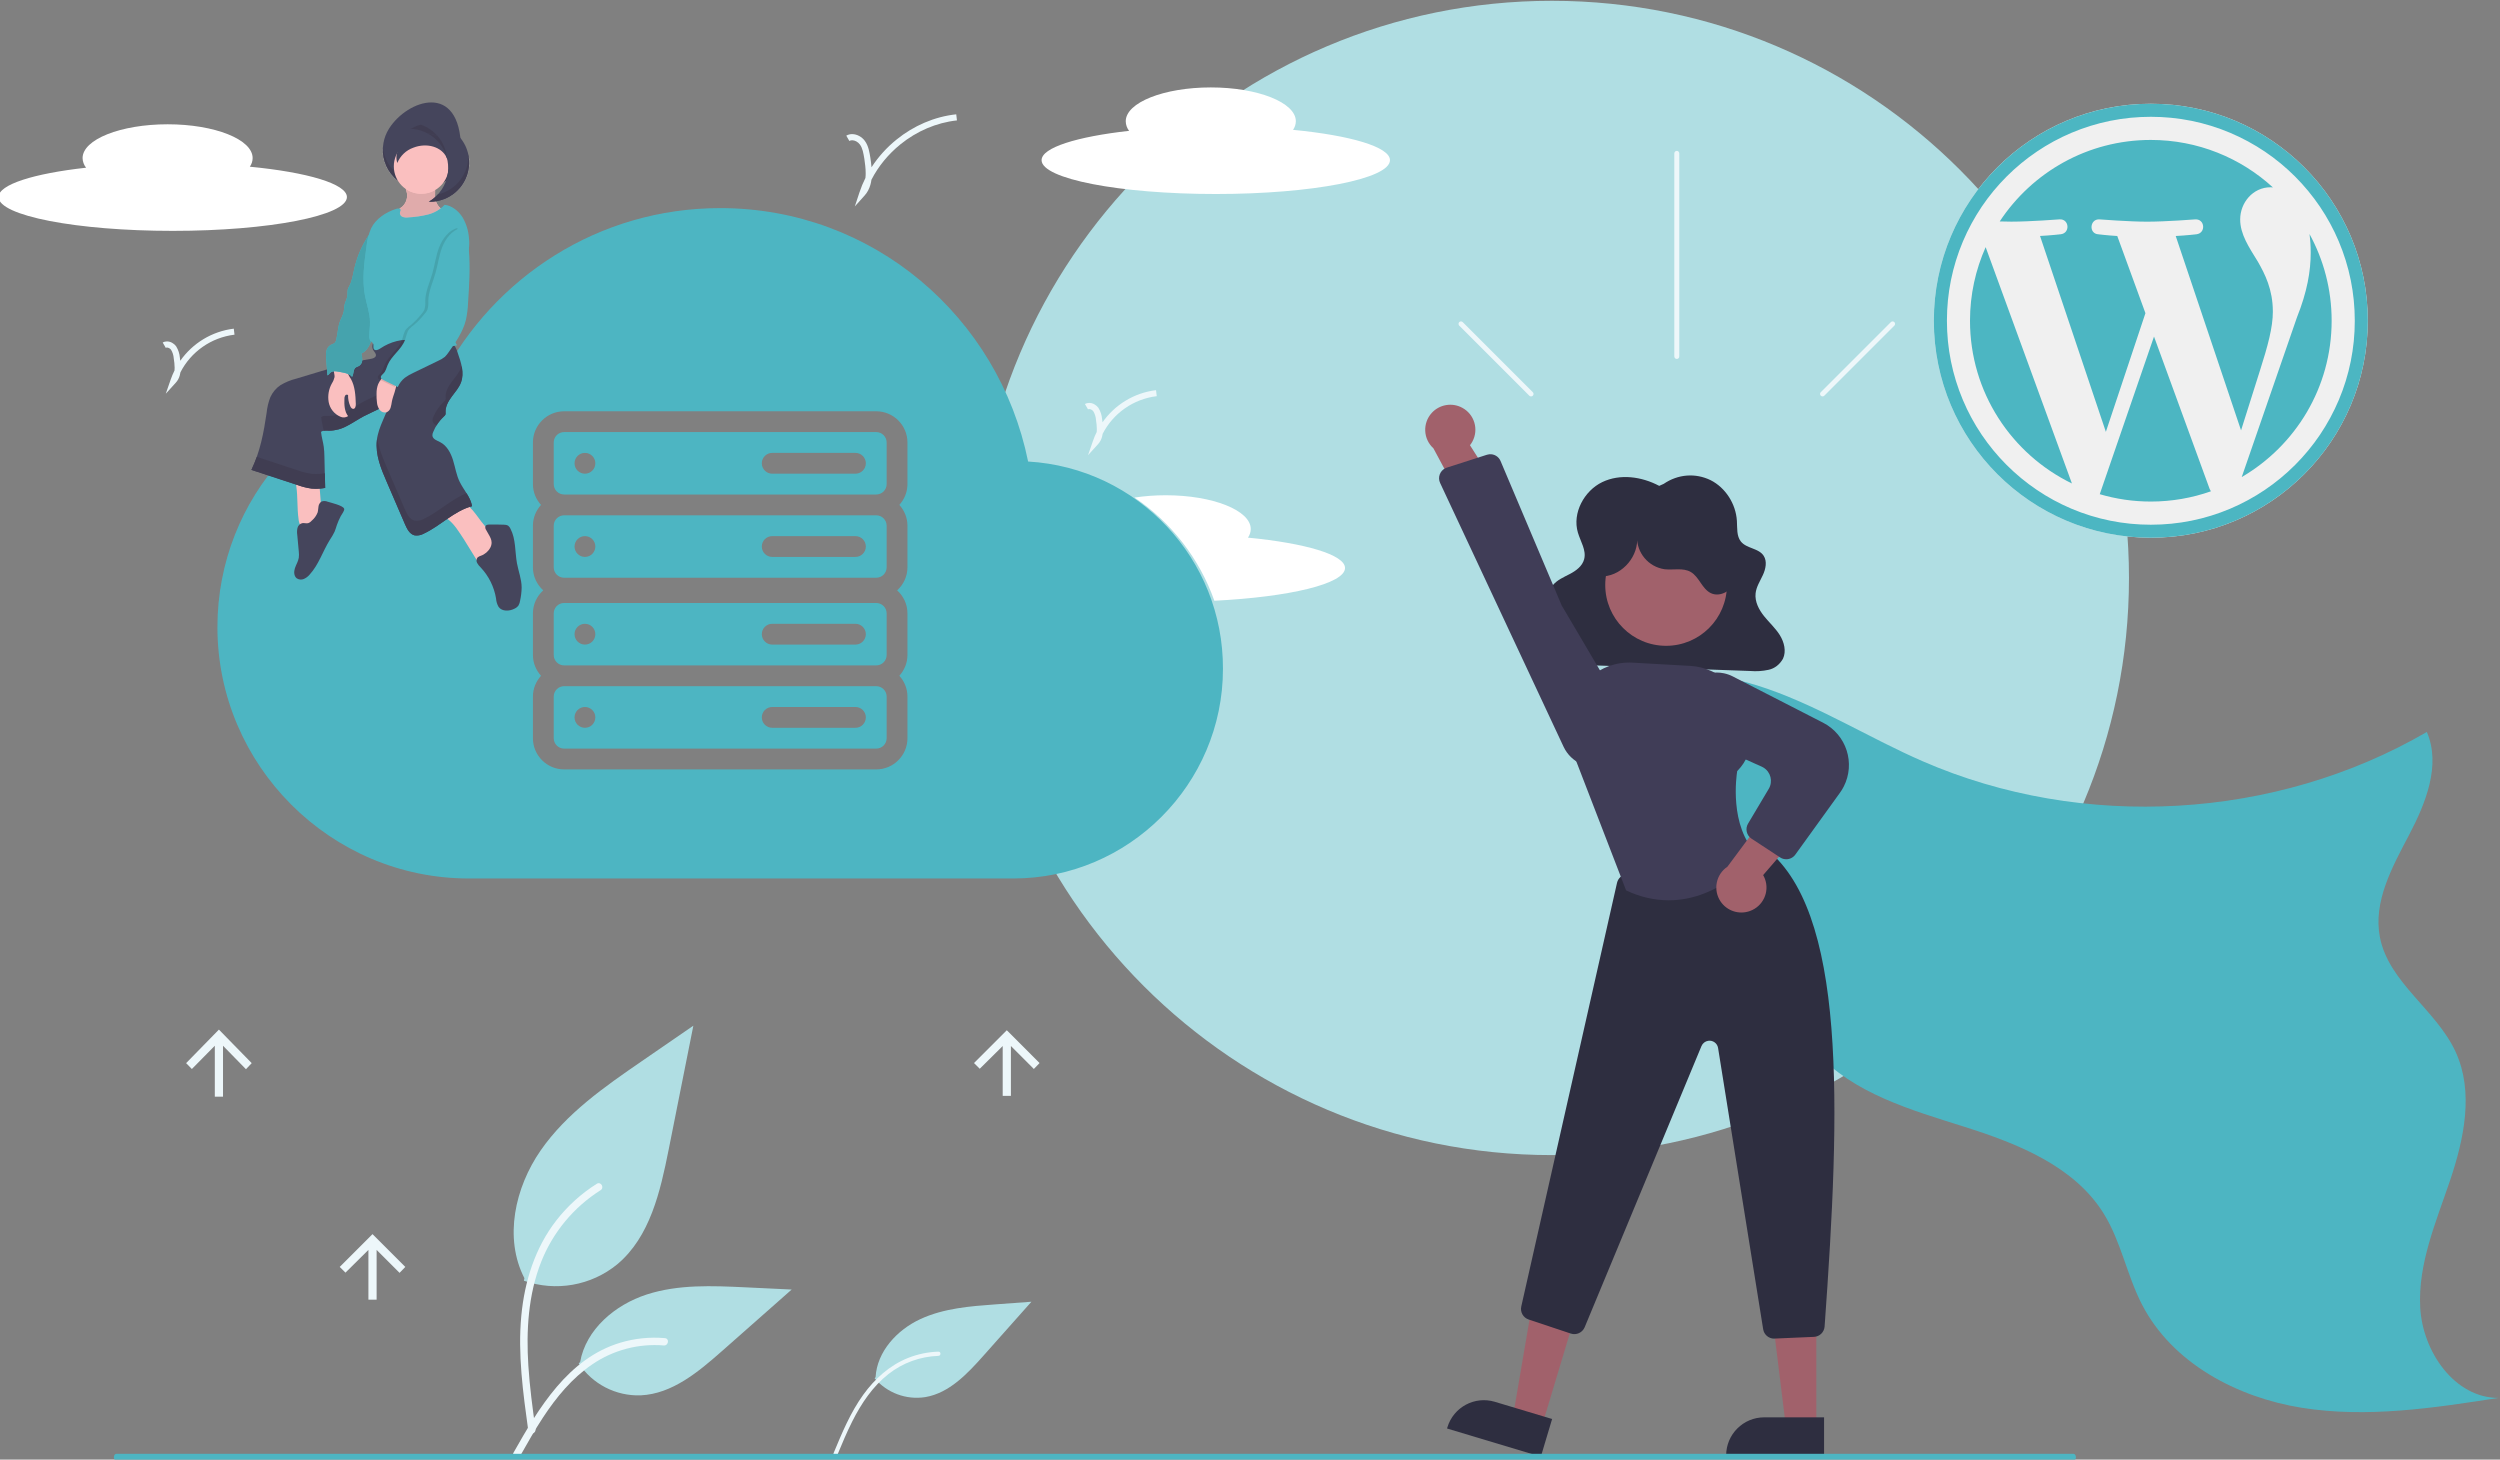 <?xml version="1.0" encoding="utf-8"?>
<!-- Generator: Adobe Illustrator 25.2.1, SVG Export Plug-In . SVG Version: 6.00 Build 0)  -->
<svg version="1.1" id="Layer_1" xmlns="http://www.w3.org/2000/svg" xmlns:xlink="http://www.w3.org/1999/xlink" x="0px" y="0px"
	 viewBox="0 0 805 470" style="enable-background:new 0 0 805 470;" xml:space="preserve">
<rect x="0" y="0" width="805" height="470" fill="#808080" stroke="none"/>
<style type="text/css">
	.st0{clip-path:url(#SVGID_2_);fill:#B0DEE3;}
	.st1{clip-path:url(#SVGID_4_);fill:#B0DEE3;}
	.st2{clip-path:url(#SVGID_6_);fill:#EDF7FA;}
	.st3{clip-path:url(#SVGID_8_);fill:#B0DEE3;}
	.st4{clip-path:url(#SVGID_10_);fill:#EDF7FA;}
	.st5{clip-path:url(#SVGID_12_);fill:#B0DEE3;}
	.st6{clip-path:url(#SVGID_14_);fill:#EDF7FA;}
	.st7{clip-path:url(#SVGID_16_);fill:#4DB5C2;}
	.st8{clip-path:url(#SVGID_18_);fill:#2E2E40;}
	.st9{fill:#A1616B;}
	.st10{clip-path:url(#SVGID_20_);fill:#2E2E40;}
	.st11{clip-path:url(#SVGID_22_);fill:#2E2E40;}
	.st12{clip-path:url(#SVGID_24_);fill:#2E2E40;}
	.st13{clip-path:url(#SVGID_26_);fill:#A1616B;}
	.st14{clip-path:url(#SVGID_28_);fill:#403D57;}
	.st15{clip-path:url(#SVGID_30_);fill:#A1616B;}
	.st16{clip-path:url(#SVGID_32_);fill:#403D57;}
	.st17{clip-path:url(#SVGID_34_);fill:#2E2E40;}
	.st18{clip-path:url(#SVGID_36_);fill:#A1616B;}
	.st19{clip-path:url(#SVGID_38_);fill:#403D57;}
	.st20{clip-path:url(#SVGID_40_);fill:#4DB5C2;}
	.st21{clip-path:url(#SVGID_42_);fill:#EDF7FA;}
	.st22{clip-path:url(#SVGID_44_);fill:#EDF7FA;}
	.st23{clip-path:url(#SVGID_46_);fill:#EDF7FA;}
	.st24{clip-path:url(#SVGID_48_);fill:#F0F0F0;}
	.st25{clip-path:url(#SVGID_50_);fill:#4CB6C2;}
	.st26{clip-path:url(#SVGID_52_);fill:#4DB5C2;}
	.st27{clip-path:url(#SVGID_54_);fill:#FFFFFF;}
	.st28{clip-path:url(#SVGID_56_);}
	.st29{clip-path:url(#SVGID_58_);}
	.st30{clip-path:url(#SVGID_60_);}
	.st31{clip-path:url(#SVGID_62_);}
	.st32{clip-path:url(#SVGID_64_);fill:#45455C;}
	.st33{clip-path:url(#SVGID_66_);fill:#403D52;}
	.st34{clip-path:url(#SVGID_68_);fill:#E5E5E5;}
	.st35{clip-path:url(#SVGID_70_);}
	.st36{clip-path:url(#SVGID_72_);}
	.st37{clip-path:url(#SVGID_74_);fill:#403D52;}
	.st38{clip-path:url(#SVGID_76_);}
	.st39{clip-path:url(#SVGID_78_);}
	.st40{clip-path:url(#SVGID_80_);fill:#FABFBF;}
	.st41{clip-path:url(#SVGID_82_);fill:#FABFBF;}
	.st42{clip-path:url(#SVGID_84_);fill:#45455C;}
	.st43{clip-path:url(#SVGID_86_);fill:#45455C;}
	.st44{clip-path:url(#SVGID_88_);fill:#45455C;}
	.st45{clip-path:url(#SVGID_90_);fill:#45A3AD;}
	.st46{clip-path:url(#SVGID_92_);}
	.st47{clip-path:url(#SVGID_94_);}
	.st48{clip-path:url(#SVGID_96_);fill:#403D52;}
	.st49{clip-path:url(#SVGID_98_);}
	.st50{clip-path:url(#SVGID_100_);}
	.st51{clip-path:url(#SVGID_102_);fill:#403D52;}
	.st52{clip-path:url(#SVGID_104_);fill:#E5E5E5;}
	.st53{fill:#45A3AD;}
	.st54{clip-path:url(#SVGID_106_);}
	.st55{clip-path:url(#SVGID_108_);}
	.st56{fill:#E0ABAB;}
	.st57{clip-path:url(#SVGID_110_);fill:#403D52;}
	.st58{clip-path:url(#SVGID_112_);fill:#45A3AD;}
	.st59{clip-path:url(#SVGID_114_);}
	.st60{clip-path:url(#SVGID_116_);}
	.st61{clip-path:url(#SVGID_118_);fill:#403D52;}
	.st62{clip-path:url(#SVGID_120_);fill:#45A3AD;}
	.st63{clip-path:url(#SVGID_122_);fill:#45A3AD;}
	.st64{clip-path:url(#SVGID_124_);fill:#403D52;}
	.st65{clip-path:url(#SVGID_126_);fill:#FABFBF;}
	.st66{clip-path:url(#SVGID_128_);fill:#E0ABAB;}
	.st67{clip-path:url(#SVGID_130_);fill:#FABFBF;}
	.st68{clip-path:url(#SVGID_132_);fill:#FABFBF;}
	.st69{clip-path:url(#SVGID_134_);fill:#4DB5C2;}
	.st70{clip-path:url(#SVGID_136_);fill:#45A3AD;}
	.st71{clip-path:url(#SVGID_138_);fill:#4DB5C2;}
	.st72{clip-path:url(#SVGID_140_);fill:#FABFBF;}
	.st73{clip-path:url(#SVGID_142_);}
	.st74{clip-path:url(#SVGID_144_);}
	.st75{clip-path:url(#SVGID_146_);fill:#403D52;}
	.st76{clip-path:url(#SVGID_148_);fill:#45A3AD;}
	.st77{clip-path:url(#SVGID_150_);fill:#E0ABAB;}
	.st78{clip-path:url(#SVGID_152_);fill:#4DB5C2;}
	.st79{clip-path:url(#SVGID_154_);fill:#45455C;}
	.st80{clip-path:url(#SVGID_156_);fill:#45455C;}
	.st81{clip-path:url(#SVGID_158_);fill:#403D52;}
	.st82{clip-path:url(#SVGID_160_);fill:#403D52;}
	.st83{clip-path:url(#SVGID_162_);fill:#403D52;}
	.st84{clip-path:url(#SVGID_164_);fill:#E5E5E5;}
	.st85{clip-path:url(#SVGID_166_);}
	.st86{clip-path:url(#SVGID_168_);}
	.st87{clip-path:url(#SVGID_170_);fill:#C99999;}
	.st88{clip-path:url(#SVGID_172_);fill:#E5E5E5;}
	.st89{clip-path:url(#SVGID_174_);}
	.st90{clip-path:url(#SVGID_176_);}
	.st91{clip-path:url(#SVGID_178_);fill:#C99999;}
	.st92{clip-path:url(#SVGID_180_);fill:#403D52;}
	.st93{clip-path:url(#SVGID_182_);fill:#FFFFFF;}
	.st94{clip-path:url(#SVGID_184_);fill:#FFFFFF;}
	.st95{clip-path:url(#SVGID_186_);fill:#EDF7FA;}
	.st96{clip-path:url(#SVGID_188_);fill:#EDF7FA;}
	.st97{clip-path:url(#SVGID_190_);fill:#EDF7FA;}
	.st98{fill:#EDF7FA;}
</style>
<g>
	<g>
		<defs>
			<rect id="SVGID_1_" x="36.66" y="0.26" width="767.81" height="470.04"/>
		</defs>
		<clipPath id="SVGID_2_">
			<use xlink:href="#SVGID_1_"  style="overflow:visible;"/>
		</clipPath>
		<path class="st0" d="M499.69,0.26c102.64,0,185.84,83.2,185.84,185.84s-83.2,185.84-185.84,185.84s-185.84-83.2-185.84-185.84
			S397.06,0.26,499.69,0.26"/>
	</g>
	<g>
		<defs>
			<rect id="SVGID_3_" x="36.66" y="0.26" width="767.81" height="470.04"/>
		</defs>
		<clipPath id="SVGID_4_">
			<use xlink:href="#SVGID_3_"  style="overflow:visible;"/>
		</clipPath>
		<path class="st1" d="M168.69,412.39c10.27,3.61,21.67,1.6,30.09-5.3c10.54-8.85,13.84-23.42,16.53-36.91l7.95-39.91l-16.65,11.46
			c-11.97,8.24-24.21,16.75-32.5,28.69s-11.91,28.24-5.25,41.16"/>
	</g>
	<g>
		<defs>
			<rect id="SVGID_5_" x="36.66" y="0.26" width="767.81" height="470.04"/>
		</defs>
		<clipPath id="SVGID_6_">
			<use xlink:href="#SVGID_5_"  style="overflow:visible;"/>
		</clipPath>
		<path class="st2" d="M170.11,460.71c-1.69-12.27-3.42-24.7-2.24-37.11c1.05-11.02,4.41-21.78,11.25-30.6
			c3.63-4.67,8.05-8.68,13.06-11.83c1.31-0.82,2.51,1.25,1.21,2.07c-8.67,5.48-15.37,13.56-19.14,23.1
			c-4.17,10.6-4.84,22.15-4.12,33.41c0.43,6.81,1.35,13.57,2.28,20.33c0.15,0.63-0.21,1.28-0.84,1.47
			C170.95,461.71,170.29,461.34,170.11,460.71z"/>
	</g>
	<g>
		<defs>
			<rect id="SVGID_7_" x="36.66" y="0.26" width="767.81" height="470.04"/>
		</defs>
		<clipPath id="SVGID_8_">
			<use xlink:href="#SVGID_7_"  style="overflow:visible;"/>
		</clipPath>
		<path class="st3" d="M281.62,443.8c4.01,4.73,10.19,7.03,16.32,6.07c7.73-1.31,13.56-7.52,18.77-13.38l15.41-17.33L320.63,420
			c-8.26,0.6-16.73,1.26-24.25,4.74c-7.52,3.48-13.99,10.45-14.44,18.72"/>
	</g>
	<g>
		<defs>
			<rect id="SVGID_9_" x="36.66" y="0.26" width="767.81" height="470.04"/>
		</defs>
		<clipPath id="SVGID_10_">
			<use xlink:href="#SVGID_9_"  style="overflow:visible;"/>
		</clipPath>
		<path class="st4" d="M268.39,467.97c2.71-6.52,5.44-13.13,9.6-18.89c3.69-5.11,8.45-9.43,14.35-11.8
			c3.13-1.25,6.46-1.95,9.83-2.05c0.88-0.03,0.87,1.33,0,1.36c-5.84,0.19-11.47,2.24-16.07,5.84c-5.11,4.01-8.76,9.5-11.66,15.24
			c-1.75,3.47-3.25,7.06-4.74,10.65c-0.11,0.36-0.47,0.57-0.84,0.48C268.51,468.71,268.3,468.33,268.39,467.97"/>
	</g>
	<g>
		<defs>
			<rect id="SVGID_11_" x="36.66" y="0.26" width="767.81" height="470.04"/>
		</defs>
		<clipPath id="SVGID_12_">
			<use xlink:href="#SVGID_11_"  style="overflow:visible;"/>
		</clipPath>
		<path class="st5" d="M186.34,438.99c4.4,6.69,11.98,10.6,19.98,10.31c10.12-0.48,18.55-7.54,26.14-14.24l22.46-19.83l-14.86-0.71
			c-10.69-0.51-21.65-0.99-31.83,2.31c-10.18,3.3-19.57,11.23-21.43,21.76"/>
	</g>
	<g>
		<defs>
			<rect id="SVGID_13_" x="36.66" y="0.26" width="767.81" height="470.04"/>
		</defs>
		<clipPath id="SVGID_14_">
			<use xlink:href="#SVGID_13_"  style="overflow:visible;"/>
		</clipPath>
		<path class="st6" d="M165.35,467.76c8.11-14.35,17.52-30.3,34.32-35.39c4.67-1.41,9.57-1.92,14.44-1.49
			c1.53,0.13,1.15,2.49-0.38,2.36c-8.15-0.68-16.29,1.48-23.04,6.1c-6.5,4.42-11.55,10.57-15.84,17.09
			c-2.62,3.99-4.97,8.16-7.32,12.31C166.79,470.06,164.59,469.11,165.35,467.76"/>
	</g>
	<g>
		<defs>
			<rect id="SVGID_15_" x="36.66" y="0.26" width="767.81" height="470.04"/>
		</defs>
		<clipPath id="SVGID_16_">
			<use xlink:href="#SVGID_15_"  style="overflow:visible;"/>
		</clipPath>
		<path class="st7" d="M515.58,222.83c16.12-8.86,36.19-7.08,53.57-1.02c17.37,6.06,33.12,15.99,49.99,23.33
			c51.56,22.44,113.7,18.82,162.3-9.45c4.6,10.69-0.34,22.92-5.75,33.22c-5.42,10.3-11.59,21.47-9.36,32.89
			c2.85,14.62,18.18,23.38,24.39,36.92c5.9,12.85,2.73,27.94-1.79,41.34c-4.52,13.4-10.39,26.89-9.62,41.01
			c0.77,14.12,11.03,29.05,25.16,29.06c-20.95,3.26-42.32,6.51-63.26,3.18c-20.94-3.34-41.77-14.41-51.49-33.25
			c-4.86-9.42-6.73-20.25-12.31-29.26c-9.51-15.35-27.75-22.56-44.96-28s-35.63-10.68-47.75-24.06
			c-11.55-12.75-15.21-30.51-21.32-46.58c-10.3-26.91-28.2-50.25-51.52-67.18"/>
	</g>
	<g>
		<defs>
			<rect id="SVGID_17_" x="36.66" y="0.26" width="767.81" height="470.04"/>
		</defs>
		<clipPath id="SVGID_18_">
			<use xlink:href="#SVGID_17_"  style="overflow:visible;"/>
		</clipPath>
		<path class="st8" d="M534.27,156.45c-5.66-3-12.61-3.98-18.37-1.2c-5.76,2.78-9.69,9.92-7.82,16.24c0.84,2.86,2.77,5.68,2.02,8.57
			c-0.58,2.23-2.59,3.7-4.56,4.74c-1.98,1.04-4.14,1.92-5.57,3.69c-1.43,1.76-1.73,4.8,0.06,6.17c0.59,0.45,1.32,0.66,1.89,1.14
			c1,0.92,1.37,2.46,0.93,3.83c-0.47,1.35-1.26,2.52-2.27,3.41c-2.03,1.99-4.7,4.26-4.08,7.09c0.47,1.53,1.58,2.7,2.95,3.14
			c1.41,0.46,2.86,0.68,4.33,0.65l59.79,2.14c1.97,0.17,3.96,0.04,5.9-0.38c1.91-0.4,3.59-1.68,4.64-3.55
			c1.15-2.41,0.39-5.38-1.02-7.64c-1.41-2.25-3.41-4.03-5.07-6.1c-1.65-2.07-3.01-4.65-2.72-7.32c0.23-2.14,1.47-3.99,2.36-5.93
			c0.89-1.94,1.41-4.37,0.25-6.16c-1.62-2.52-5.52-2.29-7.37-4.64c-1.39-1.77-1.12-4.32-1.26-6.61c-0.33-5.5-3.68-10.69-8.44-13.1
			c-4.91-2.4-10.54-1.96-15.12,1.17L534.27,156.45z"/>
	</g>
</g>
<polygon class="st9" points="496.48,459.25 487.12,456.44 493.52,418.98 507.34,423.13 "/>
<g>
	<g>
		<defs>
			<rect id="SVGID_19_" x="36.66" y="0.26" width="767.81" height="470.04"/>
		</defs>
		<clipPath id="SVGID_20_">
			<use xlink:href="#SVGID_19_"  style="overflow:visible;"/>
		</clipPath>
		<path class="st10" d="M496.15,469.05l-30.2-9.07l0.11-0.38c1.95-6.49,8.79-10.17,15.28-8.22l0,0l0,0l18.44,5.54L496.15,469.05z"/>
	</g>
</g>
<polygon class="st9" points="584.86,459.57 575.08,459.57 570.43,421.85 584.86,421.85 "/>
<g>
	<g>
		<defs>
			<rect id="SVGID_21_" x="36.66" y="0.26" width="767.81" height="470.04"/>
		</defs>
		<clipPath id="SVGID_22_">
			<use xlink:href="#SVGID_21_"  style="overflow:visible;"/>
		</clipPath>
		<path class="st11" d="M587.35,469.05h-31.53v-0.4c0-6.78,5.49-12.27,12.27-12.27l0,0h19.26V469.05z"/>
	</g>
	<g>
		<defs>
			<rect id="SVGID_23_" x="36.66" y="0.26" width="767.81" height="470.04"/>
		</defs>
		<clipPath id="SVGID_24_">
			<use xlink:href="#SVGID_23_"  style="overflow:visible;"/>
		</clipPath>
		<path class="st12" d="M571.28,431.04c-1.76,0-3.26-1.28-3.54-3.02l-14.52-90.57c-0.24-1.52-1.68-2.56-3.2-2.31
			c-0.96,0.15-1.76,0.79-2.14,1.68l-37.62,90.56c-0.73,1.73-2.66,2.62-4.45,2.03l-13.59-4.53c-1.75-0.58-2.78-2.4-2.37-4.2
			l30.83-136.41c0.31-1.34,1.35-2.39,2.69-2.71l41.34-9.6c1.03-0.23,2.11-0.01,2.96,0.61c27.22,19.78,24.92,84.4,19.85,154.57
			c-0.13,1.82-1.6,3.25-3.43,3.33l-12.67,0.55C571.39,431.04,571.33,431.04,571.28,431.04"/>
	</g>
	<g>
		<defs>
			<rect id="SVGID_25_" x="36.66" y="0.26" width="767.81" height="470.04"/>
		</defs>
		<clipPath id="SVGID_26_">
			<use xlink:href="#SVGID_25_"  style="overflow:visible;"/>
		</clipPath>
		<path class="st13" d="M536.48,168.77c10.82,0,19.59,8.77,19.59,19.59s-8.77,19.59-19.59,19.59s-19.59-8.77-19.59-19.59
			S525.66,168.77,536.48,168.77"/>
	</g>
	<g>
		<defs>
			<rect id="SVGID_27_" x="36.66" y="0.26" width="767.81" height="470.04"/>
		</defs>
		<clipPath id="SVGID_28_">
			<use xlink:href="#SVGID_27_"  style="overflow:visible;"/>
		</clipPath>
		<path class="st14" d="M537.33,289.9c-4.7-0.03-9.34-1.1-13.58-3.14l-0.15-0.07l-0.06-0.15l-17.57-45.52l-0.33-7.91
			c-0.44-10.46,7.68-19.3,18.14-19.75c0.62-0.03,1.25-0.02,1.87,0.01l18.65,1.05c10,0.57,17.84,8.81,17.9,18.83
			c0.48,0.93,3.92,8.21-2.82,15.05c-0.25,1.56-2.61,17.74,6.29,26.65l0.25,0.25l-0.22,0.28
			C565.56,275.66,554.13,289.89,537.33,289.9"/>
	</g>
	<g>
		<defs>
			<rect id="SVGID_29_" x="36.66" y="0.26" width="767.81" height="470.04"/>
		</defs>
		<clipPath id="SVGID_30_">
			<use xlink:href="#SVGID_29_"  style="overflow:visible;"/>
		</clipPath>
		<path class="st15" d="M563.52,293.33c4.16-1.51,6.32-6.11,4.81-10.27c-0.16-0.44-0.36-0.87-0.6-1.28l18.63-21.57l-14.69-1.91
			l-15.44,20.78c-3.7,2.48-4.69,7.49-2.21,11.19C556.1,293.35,560.03,294.62,563.52,293.33"/>
	</g>
	<g>
		<defs>
			<rect id="SVGID_31_" x="36.66" y="0.26" width="767.81" height="470.04"/>
		</defs>
		<clipPath id="SVGID_32_">
			<use xlink:href="#SVGID_31_"  style="overflow:visible;"/>
		</clipPath>
		<path class="st16" d="M575.17,276.68c-0.7,0-1.39-0.2-1.97-0.59l-9.21-6.04c-1.61-1.05-2.1-3.19-1.12-4.84l6.67-11.21
			c1.41-2.37,0.64-5.44-1.74-6.86c-0.17-0.1-0.34-0.19-0.51-0.27l-19.16-8.59c-4.85-2.2-7.54-7.47-6.47-12.69
			c1.29-6.14,7.31-10.07,13.45-8.79c0.99,0.21,1.95,0.55,2.85,1.01l29.07,14.9c7.52,3.85,10.49,13.07,6.64,20.59
			c-0.35,0.69-0.76,1.35-1.21,1.97l-14.37,19.92C577.41,276.13,576.32,276.68,575.17,276.68"/>
	</g>
	<g>
		<defs>
			<rect id="SVGID_33_" x="36.66" y="0.26" width="767.81" height="470.04"/>
		</defs>
		<clipPath id="SVGID_34_">
			<use xlink:href="#SVGID_33_"  style="overflow:visible;"/>
		</clipPath>
		<path class="st17" d="M516.44,185.58c6.19-0.5,11.32-6.68,10.68-12.85c-0.15,5.27,3.67,9.81,8.89,10.57
			c2.84,0.31,5.95-0.55,8.42,0.88c2.73,1.59,3.61,5.44,6.46,6.81c2.75,1.32,6.25-0.48,7.61-3.22s1.03-6.02,0.12-8.94
			c-4.11-13.32-18.25-20.79-31.57-16.67c-3.95,1.22-7.54,3.39-10.45,6.32c-2.6,2.62-4.67,5.95-5,9.63
			c-0.34,3.67,1.37,7.66,4.67,9.31L516.44,185.58z"/>
	</g>
	<g>
		<defs>
			<rect id="SVGID_35_" x="36.66" y="0.26" width="767.81" height="470.04"/>
		</defs>
		<clipPath id="SVGID_36_">
			<use xlink:href="#SVGID_35_"  style="overflow:visible;"/>
		</clipPath>
		<path class="st18" d="M470.86,131.31c3.9,2.1,5.36,6.97,3.25,10.87c-0.22,0.42-0.48,0.81-0.78,1.18l15.28,24.06l-14.81-0.25
			l-12.24-22.81c-3.3-2.99-3.54-8.09-0.55-11.39C463.53,130.21,467.6,129.53,470.86,131.31z"/>
	</g>
	<g>
		<defs>
			<rect id="SVGID_37_" x="36.66" y="0.26" width="767.81" height="470.04"/>
		</defs>
		<clipPath id="SVGID_38_">
			<use xlink:href="#SVGID_37_"  style="overflow:visible;"/>
		</clipPath>
		<path class="st19" d="M483.18,148.45l19.68,46.5l20.63,34.99c3.17,5.38,1.38,12.32-4,15.5c-0.78,0.46-1.61,0.82-2.48,1.09
			c-5.38,1.6-11.12-0.97-13.52-6.04l-39.77-84.97c-0.84-1.79-0.07-3.93,1.73-4.77c0.14-0.06,0.28-0.12,0.42-0.17l12.89-4.14
			c0.24-0.08,0.5-0.13,0.75-0.16C481.09,146.11,482.58,147,483.18,148.45"/>
	</g>
	<g>
		<defs>
			<rect id="SVGID_39_" x="36.66" y="0.26" width="767.81" height="470.04"/>
		</defs>
		<clipPath id="SVGID_40_">
			<use xlink:href="#SVGID_39_"  style="overflow:visible;"/>
		</clipPath>
		<path class="st20" d="M667.62,470.3H37.49c-0.46,0-0.83-0.49-0.83-1.09s0.37-1.09,0.83-1.09h630.13c0.46,0,0.83,0.49,0.83,1.09
			S668.08,470.3,667.62,470.3"/>
	</g>
	<g>
		<defs>
			<rect id="SVGID_41_" x="36.66" y="0.26" width="767.81" height="470.04"/>
		</defs>
		<clipPath id="SVGID_42_">
			<use xlink:href="#SVGID_41_"  style="overflow:visible;"/>
		</clipPath>
		<path class="st21" d="M540.73,49.38v65.4c0,0.44-0.36,0.8-0.8,0.8s-0.8-0.36-0.8-0.8v-65.4c0-0.44,0.36-0.8,0.8-0.8
			S540.73,48.94,540.73,49.38"/>
	</g>
	<g>
		<defs>
			<rect id="SVGID_43_" x="36.66" y="0.26" width="767.81" height="470.04"/>
		</defs>
		<clipPath id="SVGID_44_">
			<use xlink:href="#SVGID_43_"  style="overflow:visible;"/>
		</clipPath>
		<path class="st22" d="M609.98,104.86l-22.56,22.56c-0.31,0.31-0.82,0.31-1.13-0.01c-0.31-0.31-0.31-0.81,0-1.12l22.56-22.56
			c0.31-0.31,0.82-0.32,1.13-0.01C610.29,104.04,610.3,104.54,609.98,104.86L609.98,104.86"/>
	</g>
	<g>
		<defs>
			<rect id="SVGID_45_" x="36.66" y="0.26" width="767.81" height="470.04"/>
		</defs>
		<clipPath id="SVGID_46_">
			<use xlink:href="#SVGID_45_"  style="overflow:visible;"/>
		</clipPath>
		<path class="st23" d="M469.88,104.86l22.56,22.56c0.31,0.31,0.82,0.31,1.13,0s0.31-0.82,0-1.13l-22.56-22.56
			c-0.31-0.31-0.82-0.32-1.13-0.01C469.57,104.04,469.57,104.54,469.88,104.86L469.88,104.86"/>
	</g>
</g>
<g>
	<g>
		<defs>
			<rect id="SVGID_47_" x="622.69" y="33.41" width="139.74" height="139.74"/>
		</defs>
		<clipPath id="SVGID_48_">
			<use xlink:href="#SVGID_47_"  style="overflow:visible;"/>
		</clipPath>
		<path class="st24" d="M692.56,173.15c38.59,0,69.87-31.28,69.87-69.87s-31.28-69.87-69.87-69.87c-38.59,0-69.87,31.28-69.87,69.87
			S653.98,173.15,692.56,173.15"/>
	</g>
	<g>
		<defs>
			<rect id="SVGID_49_" x="622.69" y="33.41" width="139.74" height="139.74"/>
		</defs>
		<clipPath id="SVGID_50_">
			<use xlink:href="#SVGID_49_"  style="overflow:visible;"/>
		</clipPath>
		<path class="st25" d="M693.59,108.37l-17.47,50.76c5.22,1.54,10.73,2.37,16.45,2.37c6.78,0,13.28-1.17,19.34-3.3
			c-0.16-0.25-0.3-0.51-0.42-0.8L693.59,108.37z M667.16,155.68l-27.78-76.1c-3.23,7.24-5.04,15.25-5.04,23.7
			C634.34,126.33,647.73,146.24,667.16,155.68 M731.13,60.3c0.26,0,0.5,0.03,0.75,0.05c-10.36-9.49-24.16-15.29-39.32-15.29
			c-20.34,0-38.24,10.44-48.65,26.24c1.37,0.04,2.66,0.07,3.75,0.07c6.09,0,15.52-0.74,15.52-0.74c3.14-0.18,3.51,4.43,0.37,4.8
			c0,0-3.16,0.37-6.66,0.55l21.2,63.07l12.74-38.21l-9.07-24.85c-3.14-0.18-6.11-0.55-6.11-0.55c-3.14-0.19-2.77-4.98,0.37-4.8
			c0,0,9.61,0.74,15.33,0.74c6.09,0,15.52-0.74,15.52-0.74c3.14-0.18,3.51,4.43,0.37,4.8c0,0-3.16,0.37-6.66,0.55l21.04,62.59
			l6.01-19.03c2.67-8.32,4.23-14.21,4.23-19.19c0-7.2-2.59-12.18-4.8-16.06c-2.95-4.8-5.72-8.86-5.72-13.66
			C721.35,65.28,725.41,60.3,731.13,60.3 M750.79,103.28c0-10.12-2.59-19.64-7.13-27.93c0.25,1.85,0.39,3.84,0.39,5.99
			c0,5.91-1.11,12.55-4.43,20.85l-17.78,51.42C739.15,143.51,750.79,124.76,750.79,103.28 M753.08,77.72
			c3.42,8.09,5.16,16.69,5.16,25.56s-1.74,17.47-5.16,25.56c-1.65,3.89-3.68,7.64-6.05,11.16c-2.35,3.48-5.05,6.75-8.02,9.72
			c-2.97,2.97-6.24,5.67-9.72,8.02c-3.51,2.37-7.26,4.41-11.16,6.06c-8.09,3.42-16.69,5.16-25.56,5.16s-17.47-1.74-25.56-5.16
			c-3.89-1.65-7.64-3.68-11.15-6.06c-3.48-2.35-6.75-5.05-9.72-8.02s-5.67-6.25-8.02-9.72c-2.37-3.51-4.41-7.26-6.05-11.16
			c-3.42-8.09-5.16-16.7-5.16-25.56c0-8.87,1.74-17.47,5.16-25.56c1.65-3.89,3.68-7.64,6.05-11.16c2.35-3.48,5.05-6.75,8.02-9.72
			c2.97-2.97,6.24-5.67,9.72-8.02c3.51-2.37,7.26-4.41,11.15-6.05c8.1-3.42,16.7-5.16,25.56-5.16c8.87,0,17.47,1.74,25.56,5.16
			c3.89,1.65,7.64,3.68,11.16,6.05c3.48,2.35,6.75,5.05,9.72,8.02s5.67,6.25,8.02,9.72C749.4,70.07,751.44,73.83,753.08,77.72
			 M762.44,103.28c0-38.59-31.28-69.87-69.87-69.87s-69.87,31.28-69.87,69.87s31.28,69.87,69.87,69.87S762.44,141.87,762.44,103.28"
			/>
	</g>
</g>
<g>
	<g>
		<defs>
			<rect id="SVGID_51_" x="-0.46" y="17.67" width="448.03" height="434.83"/>
		</defs>
		<clipPath id="SVGID_52_">
			<use xlink:href="#SVGID_51_"  style="overflow:visible;"/>
		</clipPath>
		<path class="st26" d="M185,231c0-1.85,1.5-3.35,3.35-3.35s3.35,1.5,3.35,3.35c0,1.86-1.5,3.35-3.35,3.35S185,232.85,185,231
			 M245.3,231c0-1.85,1.5-3.35,3.35-3.35h26.8c1.85,0,3.35,1.5,3.35,3.35s-1.5,3.35-3.35,3.35h-26.8
			C246.8,234.35,245.3,232.85,245.3,231 M178.3,224.3v13.4c0,1.85,1.5,3.35,3.35,3.35h100.5c1.85,0,3.35-1.5,3.35-3.35v-13.4
			c0-1.85-1.5-3.35-3.35-3.35h-100.5C179.8,220.95,178.3,222.45,178.3,224.3 M185,204.21c0-1.85,1.5-3.35,3.35-3.35
			s3.35,1.49,3.35,3.35s-1.5,3.35-3.35,3.35C186.5,207.56,185,206.05,185,204.21 M245.3,204.21c0-1.85,1.5-3.35,3.35-3.35h26.8
			c1.85,0,3.35,1.5,3.35,3.35s-1.5,3.35-3.35,3.35h-26.8C246.8,207.56,245.3,206.05,245.3,204.21 M178.3,197.51v13.4
			c0,1.85,1.5,3.35,3.35,3.35h100.5c1.85,0,3.35-1.5,3.35-3.35v-13.4c0-1.85-1.5-3.35-3.35-3.35h-100.5
			C179.8,194.15,178.3,195.66,178.3,197.51 M278.8,149.18c0,1.85-1.5,3.35-3.35,3.35h-26.8c-1.85,0-3.35-1.5-3.35-3.35
			s1.5-3.35,3.35-3.35h26.8C277.3,145.83,278.8,147.33,278.8,149.18 M191.7,149.18c0,1.86-1.5,3.35-3.35,3.35s-3.35-1.5-3.35-3.35
			s1.5-3.35,3.35-3.35S191.7,147.32,191.7,149.18 M285.5,155.88v-13.4c0-1.85-1.5-3.35-3.35-3.35h-100.5c-1.85,0-3.35,1.5-3.35,3.35
			v13.4c0,1.85,1.5,3.35,3.35,3.35h100.5C284,159.23,285.5,157.73,285.5,155.88 M278.8,175.98c0,1.85-1.5,3.35-3.35,3.35h-26.8
			c-1.85,0-3.35-1.5-3.35-3.35s1.5-3.35,3.35-3.35h26.8C277.3,172.63,278.8,174.13,278.8,175.98 M191.7,175.98
			c0,1.85-1.5,3.35-3.35,3.35s-3.35-1.5-3.35-3.35s1.5-3.35,3.35-3.35S191.7,174.12,191.7,175.98 M285.5,182.68v-13.4
			c0-1.85-1.5-3.35-3.35-3.35h-100.5c-1.85,0-3.35,1.5-3.35,3.35v13.4c0,1.85,1.5,3.35,3.35,3.35h100.5
			C284,186.03,285.5,184.53,285.5,182.68 M292.2,237.7c0,5.54-4.51,10.05-10.05,10.05h-100.5c-5.54,0-10.05-4.5-10.05-10.05v-13.4
			c0-2.58,1-4.91,2.61-6.7c-1.61-1.78-2.61-4.12-2.61-6.7v-13.4c0-2.94,1.3-5.57,3.32-7.41c-2.03-1.84-3.32-4.47-3.32-7.41v-13.4
			c0-2.58,1-4.91,2.61-6.7c-1.61-1.78-2.61-4.12-2.61-6.7v-13.4c0-5.54,4.51-10.05,10.05-10.05h100.5c5.54,0,10.05,4.51,10.05,10.05
			v13.4c0,2.58-1.01,4.92-2.61,6.7c1.61,1.78,2.61,4.12,2.61,6.7v13.4c0,2.95-1.3,5.57-3.32,7.41c2.03,1.84,3.32,4.47,3.32,7.41
			v13.4c0,2.58-1.01,4.92-2.61,6.7c1.61,1.78,2.61,4.12,2.61,6.7V237.7z M393.79,215.41c0.15-35.39-27.4-64.73-62.74-66.8
			c-9.44-46.54-49.92-81.6-99.15-81.6c-39.12,0-72.85,22.26-89.72,54.62c-40.47,4.05-72.17,38.45-72.17,80.29
			c0,44.51,36.42,80.95,80.94,80.95h175.38C363.44,282.86,393.79,252.5,393.79,215.41"/>
	</g>
	<g>
		<defs>
			<rect id="SVGID_53_" x="-0.46" y="17.67" width="448.03" height="434.83"/>
		</defs>
		<clipPath id="SVGID_54_">
			<use xlink:href="#SVGID_53_"  style="overflow:visible;"/>
		</clipPath>
		<path class="st27" d="M375.36,159.47c-3.55,0-6.93,0.27-10.04,0.75c11.81,7.97,20.9,19.6,25.7,33.22
			c24.22-1.21,42.08-5.47,42.08-10.55c-0.03-4.26-12.78-7.98-31.26-9.77c0.57-0.81,0.89-1.78,0.9-2.77
			C402.75,164.34,390.49,159.47,375.36,159.47"/>
	</g>
</g>
<g>
	<g>
		<defs>
			<path id="SVGID_55_" d="M164.82,188.84h2.99c-0.02-0.89-0.15-1.77-0.33-2.66L164.82,188.84z M101.53,118.92l-6.15,1.88
				c-1.8,0.46-3.52,1.18-5.11,2.16c-1.41,0.98-2.53,2.33-3.22,3.91c-0.62,1.64-1.03,3.36-1.19,5.1c-0.6,4.88-1.65,9.7-3.16,14.39
				c-0.13,0.36-0.26,0.72-0.39,1.08l-0.42,1.05c-0.03,0.07-0.07,0.15-0.09,0.22l-0.36,0.84c-0.16,0.35-0.32,0.7-0.5,1.05l0.27,0.09
				c0.54-1.16,1.03-2.35,1.45-3.57h0.02c1.61-4.56,2.46-9.39,3.17-14.19c0.17-1.72,0.58-3.42,1.2-5.03c0.7-1.56,1.81-2.89,3.22-3.85
				c1.59-0.96,3.32-1.68,5.12-2.12l6.16-1.85c1.24-0.38,2.49-0.75,3.74-1.12l-0.09-1.15L101.53,118.92z M119.3,114.4
				c-0.9,0.15-1.79,0.31-2.69,0.49v-0.05c0.01-0.37-0.01-0.73-0.06-1.09c-0.06,0.03-0.13,0.06-0.19,0.09c0.2,0.65,0.3,1.32,0.3,2
				c0,0.06,0,0.11,0,0.17c0,0.01,0,0.02,0,0.04c0.9-0.18,1.81-0.34,2.71-0.48c0.69-0.11,1.52-0.36,1.66-1.02
				c0.06-0.31-0.04-0.59-0.2-0.87C120.54,114.12,119.87,114.31,119.3,114.4 M146.41,111.35c0.41,0.68,0.74,1.41,0.96,2.17
				c0.07-0.11,0.15-0.23,0.22-0.34c-0.08-0.24-0.17-0.48-0.25-0.71c-0.13-0.41-0.28-0.82-0.45-1.22
				C146.73,111.29,146.57,111.32,146.41,111.35 M119.94,111.13c0.03-0.17,0.09-0.34,0.15-0.5l0,0c0.01-0.01,0.01-0.02,0.02-0.04
				c-0.07-0.13-0.18-0.23-0.29-0.33C119.81,110.55,119.85,110.85,119.94,111.13 M150.11,83.03c0.21,4.8-0.11,9.61-0.42,14.4
				c-0.05,1.87-0.27,3.74-0.66,5.58c-0.54,2.2-1.54,4.23-2.72,6.17c0.08,0.29,0.16,0.57,0.24,0.85c0.18-0.04,0.35-0.07,0.53-0.12
				c-0.19-0.3-0.37-0.62-0.54-0.94c1.52-2.24,2.66-4.71,3.37-7.32c0.38-1.86,0.6-3.76,0.66-5.65c0.33-5.2,0.67-10.42,0.37-15.62
				C150.77,81.3,150.48,82.18,150.11,83.03 M142.97,64.15c-0.37,0.4-0.76,0.77-1.19,1.09c-0.2-0.18-0.39-0.37-0.56-0.58
				c-0.28,0.06-0.57,0.11-0.85,0.15c0.29,0.87,0.82,1.66,1.52,2.27c0.45-0.35,0.87-0.73,1.27-1.14c2.36,0.24,4.48,1.99,5.75,4.01
				c1.18,1.99,1.88,4.22,2.06,6.52c-0.01-0.52-0.04-1.05-0.1-1.57c-0.15-2.4-0.86-4.74-2.07-6.82c-1.26-1.98-3.32-3.74-5.62-4.02
				C143.11,64.1,143.04,64.13,142.97,64.15 M129.5,64.69c-0.28,0.24-0.6,0.44-0.9,0.66c-0.15-0.04-0.3-0.06-0.46-0.06
				c-0.15,0-0.31,0.02-0.46,0.06c-3.4,1.07-6.66,3.19-8.23,6.43c-0.35,0.74-0.62,1.51-0.82,2.3l-0.18,0.29
				c-2.07,3.24-3.56,6.81-4.4,10.56c-0.43,1.92-0.7,3.91-1.6,5.66c-0.22,0.36-0.39,0.75-0.52,1.15c-0.08,0.61-0.1,1.24-0.08,1.86
				c-0.09,1.12-0.75,2.12-0.96,3.22c-0.13,0.66-0.11,1.32-0.22,1.98c-0.32,1.13-0.73,2.24-1.23,3.3c-0.7,1.94-0.69,4.07-1.21,6.07
				c-0.06,0.33-0.21,0.64-0.41,0.9c-0.41,0.32-0.88,0.57-1.37,0.74c-0.74,0.46-1.24,1.21-1.38,2.07c-0.11,0.72-0.14,1.45-0.09,2.17
				c0.02-0.3,0.05-0.6,0.1-0.91c0.15-0.85,0.65-1.59,1.39-2.04c0.46-0.25,1.02-0.34,1.37-0.73c0.2-0.26,0.34-0.56,0.41-0.88
				c0.52-1.97,0.51-4.07,1.22-5.99c0.4-1.09,1.03-2.1,1.23-3.24c0.12-0.66,0.09-1.32,0.22-1.98c0.22-1.09,0.87-2.07,0.96-3.17
				c0-0.13-0.01-0.27-0.01-0.4c0-0.48,0.03-0.96,0.09-1.43c0.13-0.4,0.31-0.78,0.52-1.13c0.9-1.72,1.17-3.69,1.6-5.58
				c0.84-3.71,2.33-7.25,4.41-10.44c0.06-0.1,0.13-0.2,0.2-0.29c0.22-0.76,0.49-1.52,0.8-2.25c1.57-3.2,4.84-5.29,8.24-6.34
				c0.16-0.05,0.35-0.08,0.54-0.08c0.14,0,0.27,0.02,0.39,0.05c0.29-0.23,0.62-0.42,0.9-0.66c0.99-0.93,1.54-2.22,1.54-3.56
				c0-0.16-0.01-0.32-0.02-0.48c-0.01-0.15-0.05-0.35-0.1-0.59C130.79,62.96,130.28,63.93,129.5,64.69 M142.84,58.73
				c-0.54,0.75-1.2,1.42-1.96,1.97c-0.24,0.27-0.5,0.52-0.77,0.77c-0.01,0.42-0.03,0.85-0.03,1.26c0,0.18,0,0.35,0.01,0.53
				c0,0.07,0,0.15,0.01,0.22c0.09-0.08,0.19-0.17,0.28-0.26c-0.04-0.1-0.07-0.2-0.1-0.3c0.17-0.03,0.33-0.06,0.5-0.09
				c0.07-0.08,0.15-0.15,0.22-0.23h0.01c1.18-1.28,2.08-2.8,2.65-4.46C143.39,58.34,143.12,58.54,142.84,58.73 M149.35,46.02
				c0.65,1.11,1.13,2.32,1.42,3.61c0-0.11-0.01-0.22-0.02-0.32c0.09,0.36,0.17,0.73,0.22,1.1v-0.15v-0.27v-0.38v-0.2
				c0-0.07,0-0.29-0.04-0.43v-0.15l-0.06-0.46v-0.1c0-0.16-0.05-0.33-0.09-0.49v-0.05c-0.03-0.18-0.07-0.35-0.12-0.53
				c-0.2-0.82-0.48-1.61-0.84-2.37C149.69,45.21,149.53,45.62,149.35,46.02"/>
		</defs>
		<clipPath id="SVGID_56_">
			<use xlink:href="#SVGID_55_"  style="overflow:visible;"/>
		</clipPath>
		<g class="st28">
			<g>
				<defs>
					<rect id="SVGID_57_" x="80.59" y="17.06" width="87.74" height="172.32"/>
				</defs>
				<clipPath id="SVGID_58_">
					<use xlink:href="#SVGID_57_"  style="overflow:visible;"/>
				</clipPath>
				<g class="st29">
				</g>
			</g>
		</g>
	</g>
</g>
<g>
	<g>
		<defs>
			<path id="SVGID_59_" d="M151.19,163.24c2.61,2.45,4.15,6.06,7.15,8.08c0.58,0.34,1.12,0.73,1.62,1.17
				c0.82,0.84,1.14,2.04,0.86,3.17c-0.36,1.01-0.95,1.91-1.73,2.64c-0.98,1.24-2.2,2.25-3.6,2.98c-0.21,0.12-0.45,0.17-0.68,0.17
				c-0.07,0-0.14,0-0.21-0.01c-0.42-0.16-0.76-0.48-0.95-0.89l-0.33-0.53c-0.01,0.3,0.05,0.6,0.17,0.88c0.3,0.56,0.69,1.07,1.15,1.5
				c2.61,2.81,4.33,6.34,4.95,10.13c0.05,0.97,0.33,1.92,0.82,2.76c0.61,0.84,1.59,1.19,2.62,1.19c0.85,0,1.74-0.24,2.49-0.63
				c0.51-0.23,0.95-0.6,1.28-1.05c0.28-0.49,0.45-1.04,0.51-1.6c0.3-1.4,0.47-2.82,0.49-4.25c0-0.04,0-0.07,0-0.11h-2.99l2.66-2.66
				c-0.34-1.67-0.86-3.35-1.17-5.06c-0.66-3.77-0.34-7.83-2.07-11.22c-0.17-0.4-0.44-0.75-0.79-1.01c-0.4-0.21-0.84-0.33-1.29-0.33
				c-0.04,0-0.08,0-0.12,0c-1.01-0.04-2.01-0.06-3.02-0.06c-0.55,0-1.11,0.01-1.66,0.02c-0.44,0-0.95,0.07-1.18,0.45l-0.06,0.13
				c-1.67-1.85-2.96-4.15-4.69-5.95C151.36,163.18,151.27,163.21,151.19,163.24 M102.96,157.34l0.51,6.53
				c0.1,1.22,0.19,2.47-0.39,3.6c-0.58,1.12-1.75,1.8-2.86,2.39c-0.54,0.35-1.18,0.54-1.82,0.54c-0.01,0-0.01,0-0.02,0
				c-0.72-0.11-1.34-0.57-1.67-1.22c-0.11-0.23-0.21-0.46-0.29-0.7c-0.3,0.3-0.52,0.67-0.64,1.09c-0.16,0.75-0.19,1.53-0.07,2.3
				c0.17,1.81,0.32,3.62,0.49,5.42c0.08,0.66,0.08,1.32,0,1.98c-0.18,1.19-0.86,2.24-1.24,3.39c-0.38,1.14-0.36,2.61,0.59,3.3
				c0.39,0.27,0.86,0.41,1.32,0.41c0.32,0,0.65-0.07,0.95-0.2c0.73-0.33,1.37-0.83,1.88-1.44c2.9-3.22,4.2-7.57,6.45-11.29
				c0.58-0.86,1.1-1.75,1.54-2.69c0.31-0.72,0.51-1.49,0.76-2.23c0.35-0.99,0.76-1.96,1.24-2.9c0.27-0.54,1.32-1.82,1.08-2.42
				c-0.37-1.02-4.32-1.92-5.28-2.24c-0.34-0.15-0.71-0.23-1.08-0.23c-0.29,0-0.58,0.05-0.86,0.14c-0.1,0.05-0.18,0.1-0.26,0.17
				l-0.29-3.69C102.99,157.34,102.97,157.34,102.96,157.34 M104.69,156.39c0-0.8-0.02-1.6-0.06-2.41
				C104.65,154.79,104.67,155.59,104.69,156.39 M104.63,153.95c0-0.65-0.03-1.32-0.04-1.98
				C104.6,152.63,104.62,153.29,104.63,153.95 M139.24,140.25c0.09,1.15,1.49,1.62,2.52,2.14c2.15,1.11,3.41,3.48,4.13,5.81
				s1.07,4.8,2.15,6.98c0.6,1.24,1.43,2.42,2.18,3.64c0.01,0,0.01-0.01,0.02-0.01c0.75,1.09,1.31,2.3,1.64,3.58
				c-0.02-0.14-0.07-0.28-0.1-0.42l-0.04-0.17c-0.01-0.05-0.06-0.25-0.1-0.38c-0.04-0.13-0.04-0.13-0.07-0.18
				c-0.03-0.12-0.07-0.24-0.12-0.35c0-0.06-0.05-0.12-0.07-0.18l-0.14-0.35l-0.08-0.17c-0.05-0.12-0.11-0.24-0.16-0.35l-0.08-0.14
				c-0.06-0.12-0.12-0.25-0.19-0.38l-0.07-0.12c-0.07-0.13-0.15-0.26-0.22-0.4l-0.05-0.07c-0.09-0.15-0.18-0.3-0.27-0.45
				c-0.75-1.23-1.58-2.43-2.2-3.7c-1.07-2.22-1.43-4.72-2.15-7.08s-1.98-4.76-4.12-5.89c-0.89-0.45-2.04-0.86-2.41-1.71
				C139.24,140.02,139.23,140.13,139.24,140.25 M103.39,139.08c0.16,1.61,0.65,3.17,0.88,4.76c0.13,1.05,0.2,2.1,0.2,3.15
				c0.03,1.11,0.06,2.24,0.08,3.37c-0.03-1.4-0.06-2.8-0.1-4.18c-0.01-1.07-0.08-2.14-0.2-3.2c-0.18-1.33-0.56-2.64-0.77-3.98
				C103.45,139.03,103.42,139.06,103.39,139.08 M123.95,132.82c-0.01,0-0.02,0-0.04,0c-1.12,2.62-2.29,5.2-2.62,8.05
				c-0.13,1.11-0.12,2.22-0.01,3.31c-0.04-0.8-0.02-1.6,0.07-2.39c0.36-3.2,1.83-6.07,3.09-9.03
				C124.27,132.8,124.11,132.82,123.95,132.82 M147.37,113.52c0.02,0.06,0.04,0.12,0.05,0.19c0.47,1.33,0.94,2.73,1.23,4.12
				c0.01-0.03,0.01-0.06,0.02-0.08c0.02,0.09,0.04,0.19,0.07,0.28v-0.13c0-0.16-0.05-0.32-0.07-0.48v-0.16
				c-0.03-0.22-0.07-0.43-0.12-0.66c-0.26-1.16-0.58-2.3-0.96-3.42C147.52,113.3,147.45,113.41,147.37,113.52"/>
		</defs>
		<clipPath id="SVGID_60_">
			<use xlink:href="#SVGID_59_"  style="overflow:visible;"/>
		</clipPath>
		<g class="st30">
			<g>
				<defs>
					<rect id="SVGID_61_" x="94.21" y="112.72" width="74.12" height="84.26"/>
				</defs>
				<clipPath id="SVGID_62_">
					<use xlink:href="#SVGID_61_"  style="overflow:visible;"/>
				</clipPath>
				<g class="st31">
				</g>
			</g>
		</g>
	</g>
</g>
<g>
	<g>
		<defs>
			<rect id="SVGID_63_" x="-0.46" y="17.67" width="448.03" height="434.83"/>
		</defs>
		<clipPath id="SVGID_64_">
			<use xlink:href="#SVGID_63_"  style="overflow:visible;"/>
		</clipPath>
		<path class="st32" d="M125.27,41.41c-3.71,5.88-2.09,13.63,3.75,17.41c5.84,3.77,13.64,2.09,17.41-3.75
			c1.31-2.02,2-4.38,2.01-6.79v-0.6C148.13,26.13,131.13,32.13,125.27,41.41z"/>
	</g>
	<g>
		<defs>
			<rect id="SVGID_65_" x="-0.46" y="17.67" width="448.03" height="434.83"/>
		</defs>
		<clipPath id="SVGID_66_">
			<use xlink:href="#SVGID_65_"  style="overflow:visible;"/>
		</clipPath>
		<path class="st33" d="M150.4,39.77c0,0.02,0,0.03,0,0.05C150.4,39.81,150.4,39.79,150.4,39.77"/>
	</g>
	<g>
		<defs>
			<rect id="SVGID_67_" x="-0.46" y="17.67" width="448.03" height="434.83"/>
		</defs>
		<clipPath id="SVGID_68_">
			<use xlink:href="#SVGID_67_"  style="overflow:visible;"/>
		</clipPath>
		<path class="st34" d="M123.26,47.54c-0.01,0.24-0.04,0.48-0.04,0.75c0,4.09,1.95,7.73,4.97,10.03c-0.03-0.04-0.05-0.09-0.08-0.13
			c-3.32-2.58-5.04-6.57-4.85-10.56C123.26,47.59,123.26,47.56,123.26,47.54"/>
	</g>
</g>
<g>
	<g>
		<defs>
			<path id="SVGID_69_" d="M142.86,58.7c-0.01,0.01-0.01,0.02-0.02,0.03c0.28-0.19,0.55-0.39,0.81-0.59c0-0.01,0-0.01,0.01-0.02
				C143.4,58.32,143.13,58.52,142.86,58.7 M123.26,47.54c0,0.03,0.01,0.05,0.01,0.08c0-0.08,0.01-0.15,0.01-0.23
				c0-0.05-0.01-0.09-0.01-0.14C123.27,47.35,123.26,47.44,123.26,47.54"/>
		</defs>
		<clipPath id="SVGID_70_">
			<use xlink:href="#SVGID_69_"  style="overflow:visible;"/>
		</clipPath>
		<g class="st35">
			<g>
				<defs>
					<rect id="SVGID_71_" x="122.72" y="46.83" width="21.54" height="12.35"/>
				</defs>
				<clipPath id="SVGID_72_">
					<use xlink:href="#SVGID_71_"  style="overflow:visible;"/>
				</clipPath>
				<g transform="matrix(1 0 0 1 0 -3.814697e-06)" class="st36">
				</g>
			</g>
		</g>
	</g>
</g>
<g>
	<g>
		<defs>
			<rect id="SVGID_73_" x="-0.46" y="17.67" width="448.03" height="434.83"/>
		</defs>
		<clipPath id="SVGID_74_">
			<use xlink:href="#SVGID_73_"  style="overflow:visible;"/>
		</clipPath>
		<path class="st37" d="M123.28,47.39c0,0.08-0.01,0.15-0.01,0.23c-0.19,3.99,1.52,7.98,4.85,10.56c-0.57-0.92-0.97-1.96-1.17-3.06
			C124.93,53.11,123.57,50.42,123.28,47.39 M144.18,55.96c-0.28,0.99-0.73,1.92-1.32,2.74c0.27-0.18,0.54-0.37,0.79-0.58
			C143.89,57.42,144.07,56.7,144.18,55.96"/>
	</g>
</g>
<g>
	<g>
		<defs>
			<path id="SVGID_75_" d="M147.5,30.66c0.01,0.01,0.01,0.01,0.02,0.02c0.01-0.04,0.03-0.08,0.04-0.11
				c-0.01-0.01-0.01-0.02-0.02-0.03C147.53,30.58,147.52,30.62,147.5,30.66"/>
		</defs>
		<clipPath id="SVGID_76_">
			<use xlink:href="#SVGID_75_"  style="overflow:visible;"/>
		</clipPath>
		<g class="st38">
			<g>
				<defs>
					<rect id="SVGID_77_" x="147.11" y="30.05" width="0.95" height="0.95"/>
				</defs>
				<clipPath id="SVGID_78_">
					<use xlink:href="#SVGID_77_"  style="overflow:visible;"/>
				</clipPath>
				<g transform="matrix(1 0 0 1 0 -1.907349e-06)" class="st39">
				</g>
			</g>
		</g>
	</g>
</g>
<g>
	<g>
		<defs>
			<rect id="SVGID_79_" x="-0.46" y="17.67" width="448.03" height="434.83"/>
		</defs>
		<clipPath id="SVGID_80_">
			<use xlink:href="#SVGID_79_"  style="overflow:visible;"/>
		</clipPath>
		<path class="st40" d="M96.13,167.1c0.06,0.72,0.25,1.42,0.57,2.06c0.33,0.65,0.95,1.11,1.67,1.22c0.65,0,1.29-0.18,1.84-0.54
			c1.11-0.59,2.28-1.27,2.86-2.39s0.49-2.38,0.39-3.6l-0.75-9.6c-1.81-0.05-3.63-0.05-5.44,0.05c-1.82,0.1-2.11,0.52-1.86,2.28
			C95.91,160.07,95.64,163.61,96.13,167.1"/>
	</g>
	<g>
		<defs>
			<rect id="SVGID_81_" x="-0.46" y="17.67" width="448.03" height="434.83"/>
		</defs>
		<clipPath id="SVGID_82_">
			<use xlink:href="#SVGID_81_"  style="overflow:visible;"/>
		</clipPath>
		<path class="st41" d="M149.33,173.59l4.31,6.97c0.19,0.41,0.53,0.72,0.94,0.88c0.31,0.05,0.62-0.01,0.9-0.16
			c1.4-0.73,2.62-1.75,3.6-2.98c0.78-0.73,1.38-1.63,1.73-2.64c0.28-1.14-0.04-2.34-0.86-3.17c-0.5-0.44-1.04-0.84-1.62-1.17
			c-3.41-2.3-4.95-6.67-8.32-9.03c-0.19-0.16-0.42-0.26-0.66-0.3c-0.25,0.02-0.49,0.1-0.7,0.24l-4.62,2.52
			c-1.98,1.09-1.37,1.22,0.15,2.4C146.4,168.87,147.78,171.28,149.33,173.59"/>
	</g>
	<g>
		<defs>
			<rect id="SVGID_83_" x="-0.46" y="17.67" width="448.03" height="434.83"/>
		</defs>
		<clipPath id="SVGID_84_">
			<use xlink:href="#SVGID_83_"  style="overflow:visible;"/>
		</clipPath>
		<path class="st42" d="M105.5,161.55c-0.61-0.27-1.3-0.29-1.93-0.07c-0.56,0.34-0.94,0.93-1.01,1.59
			c-0.12,0.66-0.11,1.32-0.28,1.93c-0.4,1.02-1.04,1.93-1.88,2.64c-0.32,0.37-0.72,0.66-1.18,0.82c-0.63,0.16-1.29-0.13-1.92,0
			c-0.75,0.2-1.33,0.79-1.51,1.54c-0.17,0.74-0.19,1.51-0.07,2.26l0.49,5.35c0.08,0.66,0.08,1.32,0,1.98
			c-0.18,1.18-0.86,2.21-1.24,3.34c-0.38,1.13-0.36,2.57,0.59,3.3c0.68,0.45,1.53,0.52,2.28,0.2c0.73-0.33,1.37-0.81,1.88-1.43
			c2.9-3.17,4.2-7.46,6.46-11.12c0.58-0.84,1.09-1.72,1.54-2.64c0.31-0.71,0.51-1.46,0.76-2.2c0.35-0.98,0.76-1.94,1.25-2.86
			c0.26-0.53,1.32-1.8,1.08-2.38C110.44,162.75,106.47,161.86,105.5,161.55"/>
	</g>
	<g>
		<defs>
			<rect id="SVGID_85_" x="-0.46" y="17.67" width="448.03" height="434.83"/>
		</defs>
		<clipPath id="SVGID_86_">
			<use xlink:href="#SVGID_85_"  style="overflow:visible;"/>
		</clipPath>
		<path class="st43" d="M157.9,176.31c-0.65,1.23-1.75,2.18-3.06,2.64c-0.38,0.1-0.73,0.29-1.04,0.53c-0.41,0.5-0.48,1.19-0.18,1.76
			c0.3,0.55,0.69,1.05,1.16,1.48c2.6,2.76,4.33,6.24,4.95,9.99c0.06,0.96,0.34,1.89,0.83,2.73c1.1,1.51,3.46,1.41,5.12,0.55
			c0.51-0.23,0.95-0.59,1.28-1.04c0.28-0.49,0.45-1.02,0.52-1.58c0.3-1.38,0.47-2.78,0.49-4.19c0-2.64-1.03-5.21-1.51-7.82
			c-0.66-3.71-0.34-7.72-2.07-11.07c-0.16-0.4-0.43-0.75-0.77-1.02c-0.43-0.23-0.92-0.34-1.41-0.32c-1.56-0.06-3.13-0.07-4.69-0.04
			c-0.43,0-0.95,0.07-1.17,0.44c-0.16,0.43-0.1,0.9,0.17,1.27C157.46,172.52,159.04,174.02,157.9,176.31"/>
	</g>
	<g>
		<defs>
			<rect id="SVGID_87_" x="-0.46" y="17.67" width="448.03" height="434.83"/>
		</defs>
		<clipPath id="SVGID_88_">
			<use xlink:href="#SVGID_87_"  style="overflow:visible;"/>
		</clipPath>
		<path class="st44" d="M120.77,109.72c-0.9,0.75-1.14,2.03-0.57,3.05c0.35,0.57,0.97,1.11,0.83,1.77s-0.98,0.91-1.66,1.02
			c-6.06,0.96-11.96,2.74-17.82,4.51l-6.16,1.86c-1.81,0.44-3.53,1.16-5.12,2.12c-1.41,0.96-2.52,2.29-3.22,3.85
			c-0.63,1.61-1.03,3.31-1.2,5.03c-0.92,6.3-2.1,12.66-4.92,18.37l14.93,4.9c1.45,0.53,2.95,0.91,4.48,1.12
			c1.46,0.12,2.92,0.05,4.36-0.21c-0.09-3.33-0.15-6.77-0.24-10.11c-0.01-1.05-0.08-2.11-0.21-3.15c-0.22-1.6-0.72-3.15-0.88-4.77
			c0.66-0.57,1.7-0.42,2.59-0.4c2.05-0.03,4.06-0.57,5.85-1.58c1.81-0.94,3.5-2.1,5.28-3.06c3-1.59,6.42-2.64,8.72-5.17
			c-1.17,4.45-3.96,8.33-4.47,12.91c-0.51,4.57,1.32,9.14,3.19,13.41l5.88,13.65c0.66,1.5,1.51,3.2,3.11,3.56
			c1.02,0.13,2.06-0.07,2.95-0.58c5.41-2.53,9.74-7.31,15.52-8.82c-0.43-2.86-2.69-5.23-3.96-7.83c-1.08-2.18-1.43-4.65-2.15-6.98
			s-1.98-4.7-4.13-5.81c-1.04-0.52-2.43-0.98-2.52-2.14c-0.01-0.37,0.07-0.74,0.23-1.08c0.77-1.95,1.98-3.7,3.52-5.11
			c0.2-0.16,0.35-0.36,0.46-0.58c0.05-0.22,0.06-0.44,0.03-0.66c-0.11-1.86,0.88-3.6,1.98-5.09c1.1-1.5,2.4-2.92,3.02-4.67
			c1.08-3.02,0-6.33-1.06-9.34c-0.35-1.25-0.95-2.42-1.77-3.43c-1.39-1.48-3.54-1.91-5.56-2.13
			C133.6,107.41,125.95,105.71,120.77,109.72"/>
	</g>
	<g>
		<defs>
			<rect id="SVGID_89_" x="-0.46" y="17.67" width="448.03" height="434.83"/>
		</defs>
		<clipPath id="SVGID_90_">
			<use xlink:href="#SVGID_89_"  style="overflow:visible;"/>
		</clipPath>
		<path class="st45" d="M148.74,118.03v0.1c0.03,0.12,0.03,0.28,0.03,0.37c0.25,1.54,0.23,3.08-0.29,4.56
			c-0.63,1.75-1.93,3.17-3.02,4.66c-1.1,1.5-2.09,3.23-1.98,5.1c0.03,0.22,0.02,0.44-0.03,0.66c-0.11,0.23-0.26,0.43-0.46,0.58
			c-0.94,0.87-1.76,1.86-2.43,2.94c0.01,0,0.01,0,0.02,0.01c0.67-1.1,1.49-2.1,2.44-2.97c0.2-0.16,0.35-0.35,0.46-0.58
			c0.05-0.22,0.06-0.44,0.03-0.66c-0.11-1.86,0.88-3.6,1.98-5.09c1.1-1.5,2.4-2.92,3.02-4.67
			C149.03,121.41,149.1,119.69,148.74,118.03"/>
	</g>
</g>
<g>
	<g>
		<defs>
			<path id="SVGID_91_" d="M148.65,117.83c0.04,0.22,0.09,0.44,0.12,0.66c0-0.1-0.01-0.25-0.03-0.37v-0.1
				c-0.02-0.09-0.04-0.19-0.07-0.28C148.67,117.78,148.66,117.81,148.65,117.83"/>
		</defs>
		<clipPath id="SVGID_92_">
			<use xlink:href="#SVGID_91_"  style="overflow:visible;"/>
		</clipPath>
		<g class="st46">
			<g>
				<defs>
					<rect id="SVGID_93_" x="148.06" y="117.16" width="1.27" height="1.9"/>
				</defs>
				<clipPath id="SVGID_94_">
					<use xlink:href="#SVGID_93_"  style="overflow:visible;"/>
				</clipPath>
				<g transform="matrix(1 0 0 1 0 7.629395e-06)" class="st47">
				</g>
			</g>
		</g>
	</g>
</g>
<g>
	<g>
		<defs>
			<rect id="SVGID_95_" x="-0.46" y="17.67" width="448.03" height="434.83"/>
		</defs>
		<clipPath id="SVGID_96_">
			<use xlink:href="#SVGID_95_"  style="overflow:visible;"/>
		</clipPath>
		<path class="st48" d="M148.65,117.83c-0.04,0.14-0.09,0.29-0.14,0.43c-0.64,1.75-1.92,3.17-3.04,4.66c-1.11,1.5-2.1,3.23-1.98,5.1
			c0.03,0.22,0.02,0.44-0.03,0.66c-0.11,0.23-0.27,0.42-0.46,0.58c-1.54,1.42-2.74,3.17-3.52,5.11c-0.16,0.33-0.24,0.7-0.23,1.08
			c0.14,0.7,0.63,1.29,1.3,1.54c0.67-1.08,1.48-2.07,2.43-2.94c0.2-0.15,0.35-0.35,0.46-0.58c0.05-0.22,0.06-0.44,0.03-0.66
			c-0.11-1.86,0.88-3.6,1.98-5.1c1.1-1.5,2.4-2.92,3.02-4.67c0.52-1.47,0.54-3.01,0.29-4.56
			C148.74,118.28,148.7,118.06,148.65,117.83"/>
	</g>
</g>
<g>
	<g>
		<defs>
			<path id="SVGID_97_" d="M120.09,110.63L120.09,110.63c0.01-0.01,0.01-0.02,0.02-0.04l0,0C120.1,110.6,120.1,110.62,120.09,110.63
				"/>
		</defs>
		<clipPath id="SVGID_98_">
			<use xlink:href="#SVGID_97_"  style="overflow:visible;"/>
		</clipPath>
		<g class="st49">
			<g>
				<defs>
					<rect id="SVGID_99_" x="119.55" y="110.19" width="0.95" height="0.95"/>
				</defs>
				<clipPath id="SVGID_100_">
					<use xlink:href="#SVGID_99_"  style="overflow:visible;"/>
				</clipPath>
				<g transform="matrix(1 0 0 1 0 7.629395e-06)" class="st50">
				</g>
			</g>
		</g>
	</g>
</g>
<g>
	<g>
		<defs>
			<rect id="SVGID_101_" x="-0.46" y="17.67" width="448.03" height="434.83"/>
		</defs>
		<clipPath id="SVGID_102_">
			<use xlink:href="#SVGID_101_"  style="overflow:visible;"/>
		</clipPath>
		<path class="st51" d="M120.11,110.59c-0.01,0.01-0.01,0.02-0.02,0.04c0.01,0,0.02,0,0.03-0.01
			C120.12,110.61,120.12,110.6,120.11,110.59"/>
	</g>
	<g>
		<defs>
			<rect id="SVGID_103_" x="-0.46" y="17.67" width="448.03" height="434.83"/>
		</defs>
		<clipPath id="SVGID_104_">
			<use xlink:href="#SVGID_103_"  style="overflow:visible;"/>
		</clipPath>
		<path class="st52" d="M81.22,150.68c-0.1,0.21-0.2,0.42-0.3,0.62l5.79,1.9l0,0l-5.78-1.9c0.1-0.2,0.2-0.41,0.3-0.62H81.22z"/>
	</g>
</g>
<polygon class="st53" points="86.71,153.2 86.71,153.2 95.35,156.03 "/>
<g>
	<g>
		<defs>
			<path id="SVGID_105_" d="M81.22,150.68l0.01,0.01c0.55-1.17,1.03-2.36,1.45-3.57h-0.02C82.25,148.32,81.76,149.51,81.22,150.68"
				/>
		</defs>
		<clipPath id="SVGID_106_">
			<use xlink:href="#SVGID_105_"  style="overflow:visible;"/>
		</clipPath>
		<g class="st54">
			<g>
				<defs>
					<rect id="SVGID_107_" x="80.59" y="146.61" width="2.53" height="4.43"/>
				</defs>
				<clipPath id="SVGID_108_">
					<use xlink:href="#SVGID_107_"  style="overflow:visible;"/>
				</clipPath>
				<g class="st55">
				</g>
			</g>
		</g>
	</g>
</g>
<path class="st56" d="M95.87,156.2l-0.52-0.17L95.87,156.2z"/>
<g>
	<g>
		<defs>
			<rect id="SVGID_109_" x="-0.46" y="17.67" width="448.03" height="434.83"/>
		</defs>
		<clipPath id="SVGID_110_">
			<use xlink:href="#SVGID_109_"  style="overflow:visible;"/>
		</clipPath>
		<path class="st57" d="M82.69,147.11c-0.43,1.21-0.91,2.4-1.45,3.57c-0.1,0.21-0.2,0.41-0.3,0.62l5.78,1.9l8.64,2.84l0.52,0.17
			c1.45,0.53,2.95,0.91,4.48,1.12c0.46,0.04,0.93,0.06,1.39,0.06c0.99,0,1.99-0.09,2.97-0.27c-0.05-1.56-0.08-3.15-0.12-4.74
			c-0.94,0.17-1.9,0.25-2.85,0.25c-0.47,0-0.93-0.02-1.39-0.06c-1.53-0.22-3.03-0.59-4.48-1.12L82.69,147.11z"/>
	</g>
	<g>
		<defs>
			<rect id="SVGID_111_" x="-0.46" y="17.67" width="448.03" height="434.83"/>
		</defs>
		<clipPath id="SVGID_112_">
			<use xlink:href="#SVGID_111_"  style="overflow:visible;"/>
		</clipPath>
		<path class="st58" d="M151.88,162.39c0,0.02,0,0.03,0.01,0.05c0.04,0.18,0.08,0.36,0.11,0.55c0.01,0,0.01,0,0.02-0.01
			C151.98,162.78,151.93,162.58,151.88,162.39"/>
	</g>
</g>
<g>
	<g>
		<defs>
			<path id="SVGID_113_" d="M150.23,158.81c0.72,1.16,1.36,2.35,1.67,3.62c0-0.01,0-0.03-0.01-0.05c-0.33-1.28-0.89-2.5-1.64-3.58
				C150.24,158.81,150.23,158.81,150.23,158.81"/>
		</defs>
		<clipPath id="SVGID_114_">
			<use xlink:href="#SVGID_113_"  style="overflow:visible;"/>
		</clipPath>
		<g class="st59">
			<g>
				<defs>
					<rect id="SVGID_115_" x="149.64" y="158.33" width="2.85" height="4.43"/>
				</defs>
				<clipPath id="SVGID_116_">
					<use xlink:href="#SVGID_115_"  style="overflow:visible;"/>
				</clipPath>
				<g class="st60">
				</g>
			</g>
		</g>
	</g>
</g>
<g>
	<g>
		<defs>
			<rect id="SVGID_117_" x="-0.46" y="17.67" width="448.03" height="434.83"/>
		</defs>
		<clipPath id="SVGID_118_">
			<use xlink:href="#SVGID_117_"  style="overflow:visible;"/>
		</clipPath>
		<path class="st61" d="M121.47,141.11c-0.04,0.22-0.07,0.45-0.11,0.66c-0.53,4.62,1.32,9.14,3.19,13.41l5.88,13.65
			c0.66,1.51,1.51,3.2,3.12,3.56c0.2,0.03,0.41,0.04,0.61,0.04c0.82,0,1.62-0.21,2.34-0.62c5.41-2.53,9.73-7.29,15.5-8.82
			c-0.03-0.18-0.06-0.37-0.11-0.55c-0.3-1.28-0.95-2.46-1.67-3.62c-4.91,1.94-8.89,5.97-13.73,8.25c-0.71,0.41-1.52,0.62-2.34,0.62
			c-0.2,0-0.41-0.01-0.61-0.04c-1.6-0.36-2.47-2.05-3.12-3.56l-5.88-13.65C123.23,147.43,121.95,144.31,121.47,141.11"/>
	</g>
	<g>
		<defs>
			<rect id="SVGID_119_" x="-0.46" y="17.67" width="448.03" height="434.83"/>
		</defs>
		<clipPath id="SVGID_120_">
			<use xlink:href="#SVGID_119_"  style="overflow:visible;"/>
		</clipPath>
		<path class="st62" d="M122.05,131.65c-1.61,0.85-3.34,1.55-4.95,2.4c-1.78,0.96-3.47,2.12-5.28,3.06c-1.78,1-3.79,1.55-5.83,1.58
			l0,0c2.05-0.03,4.06-0.57,5.85-1.58c1.81-0.94,3.5-2.1,5.28-3.06C118.72,133.2,120.44,132.5,122.05,131.65L122.05,131.65"/>
	</g>
	<g>
		<defs>
			<rect id="SVGID_121_" x="-0.46" y="17.67" width="448.03" height="434.83"/>
		</defs>
		<clipPath id="SVGID_122_">
			<use xlink:href="#SVGID_121_"  style="overflow:visible;"/>
		</clipPath>
		<path class="st63" d="M104.97,138.65c-0.26,0-0.51,0.01-0.75,0.06v0.01c0.29-0.04,0.59-0.06,0.88-0.07
			C105.06,138.65,105.01,138.65,104.97,138.65"/>
	</g>
	<g>
		<defs>
			<rect id="SVGID_123_" x="-0.46" y="17.67" width="448.03" height="434.83"/>
		</defs>
		<clipPath id="SVGID_124_">
			<use xlink:href="#SVGID_123_"  style="overflow:visible;"/>
		</clipPath>
		<path class="st64" d="M121.24,127.3c-1.37,0.67-2.79,1.28-4.12,1.99c-0.88,0.47-1.73,0.98-2.59,1.5c-0.1,0.47-0.33,0.88-0.77,0.88
			c-0.01,0-0.01,0-0.02,0c-0.16,0-0.3-0.06-0.43-0.15c-0.49,0.29-0.98,0.57-1.48,0.83c-0.16,0.09-0.33,0.18-0.49,0.26
			c0.18,0.49,0.42,0.96,0.74,1.39c-0.42,0.28-0.91,0.42-1.41,0.42c-0.39,0-0.77-0.09-1.13-0.27c-0.35-0.15-0.68-0.33-0.98-0.54
			c-0.84,0.19-1.7,0.3-2.57,0.31c-0.34,0-0.69-0.02-1.03-0.02c-0.57,0-1.12,0.07-1.55,0.42c0.14,1.48,0.57,2.92,0.82,4.39
			c0.24-0.05,0.49-0.06,0.75-0.06c0.05,0,0.09,0,0.14,0c0.06,0,0.12,0,0.18,0c0.24,0,0.47,0.01,0.7,0.03
			c2.04-0.03,4.05-0.57,5.83-1.58c1.81-0.94,3.5-2.1,5.28-3.05c1.61-0.85,3.34-1.55,4.95-2.4c-0.36-0.6-0.59-1.28-0.65-1.99
			C121.29,128.88,121.24,128.09,121.24,127.3"/>
	</g>
	<g>
		<defs>
			<rect id="SVGID_125_" x="-0.46" y="17.67" width="448.03" height="434.83"/>
		</defs>
		<clipPath id="SVGID_126_">
			<use xlink:href="#SVGID_125_"  style="overflow:visible;"/>
		</clipPath>
		<path class="st65" d="M131.07,62.49c0.15,1.51-0.41,3-1.52,4.03c-0.36,0.31-0.79,0.54-1.14,0.86c-1.19,1.22-1.17,3.18,0.05,4.38
			c0.12,0.12,0.26,0.23,0.4,0.33c1.19,0.73,2.7,0.53,4.07,0.29c1.83-0.25,3.62-0.72,5.35-1.39c1.73-0.68,3.21-1.89,4.21-3.45
			c-1.47-0.94-2.37-2.55-2.4-4.29c-0.09-1.71,0.38-3.65-0.71-4.98c-1.08-1.33-3-1.27-4.62-0.83c-0.8,0.22-1.57,0.53-2.37,0.74
			c-0.41,0.11-1.74,0.11-1.98,0.41C129.96,59.14,131.03,61.63,131.07,62.49"/>
	</g>
	<g>
		<defs>
			<rect id="SVGID_127_" x="-0.46" y="17.67" width="448.03" height="434.83"/>
		</defs>
		<clipPath id="SVGID_128_">
			<use xlink:href="#SVGID_127_"  style="overflow:visible;"/>
		</clipPath>
		<path class="st66" d="M130.68,60.87c0.19,0.65,0.38,1.27,0.39,1.62c0.01,0.16,0.02,0.32,0.02,0.48c0,1.34-0.55,2.63-1.54,3.56
			c-0.28,0.24-0.6,0.43-0.9,0.66c0.22,0.07,0.39,0.21,0.39,0.46c-0.04,0.22-0.12,0.42-0.23,0.61c-0.18,0.65,0.17,1.33,0.8,1.58
			c0.42,0.14,0.85,0.22,1.29,0.22c0.21,0,0.42-0.02,0.64-0.05c2.1-0.11,4.19-0.41,6.24-0.92c1.5-0.37,2.9-1.05,4.11-1.99
			c-0.71-0.61-1.23-1.39-1.52-2.27c-0.28,0.04-0.56,0.07-0.85,0.1c-0.34,0.03-0.68,0.04-1.03,0.04c-0.14,0-0.27,0-0.41-0.01
			c0,0,0.01,0,0.01-0.01h-0.01c0.72-0.42,1.4-0.92,2.03-1.48c0-0.07-0.01-0.15-0.01-0.22c-0.01-0.17-0.01-0.35-0.01-0.53
			c0-0.5,0.03-1.02,0.04-1.53c-1.31,0.76-2.83,1.2-4.46,1.2C133.81,62.4,132.1,61.84,130.68,60.87"/>
	</g>
	<g>
		<defs>
			<rect id="SVGID_129_" x="-0.46" y="17.67" width="448.03" height="434.83"/>
		</defs>
		<clipPath id="SVGID_130_">
			<use xlink:href="#SVGID_129_"  style="overflow:visible;"/>
		</clipPath>
		<path class="st67" d="M135.66,44.7c4.89,0,8.85,3.96,8.85,8.85s-3.96,8.85-8.85,8.85s-8.85-3.96-8.85-8.85
			C126.81,48.67,130.77,44.7,135.66,44.7"/>
	</g>
	<g>
		<defs>
			<rect id="SVGID_131_" x="-0.46" y="17.67" width="448.03" height="434.83"/>
		</defs>
		<clipPath id="SVGID_132_">
			<use xlink:href="#SVGID_131_"  style="overflow:visible;"/>
		</clipPath>
		<path class="st68" d="M107.72,121.43c-0.16,0.71-0.44,1.38-0.83,1.98c-1.04,1.83-1.41,3.96-1.06,6.04
			c0.38,2.09,1.77,3.85,3.71,4.7c0.81,0.41,1.78,0.35,2.54-0.16c-1.18-1.54-1.25-3.64-1.18-5.58c-0.02-0.36,0.06-0.72,0.24-1.04
			c0.2-0.3,0.61-0.38,0.92-0.18l0.02,0.01c-0.03,1.22,0.2,2.44,0.69,3.56c0.19,0.43,0.5,0.9,0.98,0.89c0.66,0,0.85-0.93,0.82-1.6
			c-0.1-2.74-0.24-5.6-1.56-8c-0.58-0.82-1.03-1.74-1.32-2.7c-0.01-0.34-0.13-0.67-0.34-0.94c-0.14-0.12-0.31-0.19-0.49-0.23
			c-0.76-0.22-2.57-0.88-3.19-0.17S107.84,120.52,107.72,121.43"/>
	</g>
	<g>
		<defs>
			<rect id="SVGID_133_" x="-0.46" y="17.67" width="448.03" height="434.83"/>
		</defs>
		<clipPath id="SVGID_134_">
			<use xlink:href="#SVGID_133_"  style="overflow:visible;"/>
		</clipPath>
		<path class="st69" d="M120.86,74.43c-1.02-0.12-1.82,0.81-2.37,1.67c-2.07,3.19-3.57,6.73-4.41,10.44
			c-0.43,1.9-0.69,3.86-1.6,5.58c-0.22,0.36-0.39,0.74-0.52,1.14c-0.07,0.61-0.1,1.22-0.08,1.83c-0.09,1.1-0.75,2.09-0.96,3.17
			c-0.13,0.66-0.11,1.32-0.22,1.98c-0.2,1.14-0.83,2.15-1.23,3.24c-0.71,1.91-0.7,4.01-1.22,5.99c-0.06,0.32-0.2,0.63-0.41,0.88
			c-0.35,0.39-0.92,0.48-1.37,0.73c-0.73,0.45-1.24,1.19-1.39,2.04c-0.14,0.84-0.15,1.69-0.05,2.53l0.41,5.23
			c0.42-0.18,0.66-0.66,1.04-0.94c0.66-0.53,1.58-0.41,2.39-0.26l1.19,0.22c1.22,0.22,2.55,0.5,3.3,1.46
			c0.62-0.98,0.27-2.41,1.22-3.06c0.31-0.21,0.7-0.28,1.02-0.46c0.62-0.41,1.01-1.09,1.04-1.83c0.02-0.73-0.08-1.47-0.3-2.17
			c1.53-0.66,2.48-2.2,3.08-3.75c0.66-1.88,1.13-3.81,1.42-5.78c1.38-7.78,2.64-15.61,2.77-23.51c0.09-1.32-0.06-2.64-0.43-3.91
			C122.81,75.63,122.17,74.57,120.86,74.43"/>
	</g>
	<g>
		<defs>
			<rect id="SVGID_135_" x="-0.46" y="17.67" width="448.03" height="434.83"/>
		</defs>
		<clipPath id="SVGID_136_">
			<use xlink:href="#SVGID_135_"  style="overflow:visible;"/>
		</clipPath>
		<path class="st70" d="M118.69,75.8c-0.07,0.1-0.14,0.2-0.2,0.29c-2.07,3.19-3.57,6.73-4.41,10.44c-0.43,1.89-0.69,3.86-1.6,5.58
			c-0.22,0.36-0.39,0.74-0.52,1.14c-0.06,0.48-0.09,0.95-0.09,1.43c0,0.13,0,0.27,0.01,0.4c-0.09,1.1-0.75,2.09-0.96,3.17
			c-0.13,0.66-0.1,1.32-0.22,1.98c-0.2,1.13-0.82,2.15-1.23,3.24c-0.71,1.91-0.7,4.01-1.22,5.98c-0.06,0.32-0.2,0.63-0.41,0.88
			c-0.35,0.39-0.92,0.48-1.37,0.73c-0.73,0.45-1.24,1.19-1.39,2.04c-0.08,0.47-0.12,0.95-0.12,1.42c0,0.37,0.02,0.74,0.07,1.11
			l0.41,5.23c0.42-0.18,0.66-0.66,1.04-0.94c0.37-0.29,0.82-0.39,1.28-0.39c0.37,0,0.75,0.06,1.12,0.12l1.19,0.22
			c1.22,0.22,2.55,0.5,3.3,1.46c0.62-0.98,0.27-2.41,1.22-3.05c0.31-0.21,0.7-0.28,1.02-0.46c0.62-0.4,1.01-1.09,1.04-1.83
			c0-0.06,0-0.11,0-0.17c0-0.68-0.1-1.35-0.3-2c1.53-0.66,2.48-2.2,3.08-3.75c0.01-0.04,0.03-0.08,0.04-0.11
			c-0.05-0.05-0.1-0.09-0.14-0.14c-0.32-0.46-0.47-1.01-0.42-1.56c-0.01-1.58,0.26-3.16,0.22-4.74c-0.06-2.82-1.08-5.52-1.61-8.3
			c-0.99-5.23-0.25-10.56,0.49-15.84C118.13,78.17,118.35,76.97,118.69,75.8"/>
	</g>
	<g>
		<defs>
			<rect id="SVGID_137_" x="-0.46" y="17.67" width="448.03" height="434.83"/>
		</defs>
		<clipPath id="SVGID_138_">
			<use xlink:href="#SVGID_137_"  style="overflow:visible;"/>
		</clipPath>
		<path class="st71" d="M143.16,65.95c-1.46,1.53-3.33,2.62-5.38,3.13c-2.04,0.5-4.13,0.81-6.24,0.92
			c-0.65,0.11-1.31,0.05-1.93-0.17c-0.63-0.24-0.98-0.92-0.8-1.58c0.11-0.19,0.19-0.4,0.23-0.61c0-0.54-0.8-0.59-1.32-0.43
			c-3.4,1.06-6.67,3.14-8.24,6.34c-0.79,1.85-1.29,3.82-1.46,5.83c-0.74,5.28-1.48,10.61-0.49,15.84c0.53,2.78,1.55,5.48,1.61,8.3
			c0.04,1.58-0.23,3.16-0.22,4.74c-0.04,0.55,0.1,1.11,0.42,1.56c0.24,0.28,0.61,0.46,0.79,0.8c0.28,0.55-0.1,1.32,0.28,1.83
			c0.47,0.62,1.43,0.17,2.07-0.26c3.21-2.18,7.09-3.15,10.95-2.75c4.62,0.49,9.24,2.97,13.74,1.73c-0.23-0.34-0.43-0.69-0.59-1.07
			c-2.24-7.36-2.09-15.61,1.27-22.54c1.14-2.37,2.64-4.62,3.1-7.22c0.18-1.21,0.19-2.45,0.05-3.66c-0.16-2.37-0.87-4.68-2.08-6.73
			C147.64,67.94,145.52,66.19,143.16,65.95"/>
	</g>
	<g>
		<defs>
			<rect id="SVGID_139_" x="-0.46" y="17.67" width="448.03" height="434.83"/>
		</defs>
		<clipPath id="SVGID_140_">
			<use xlink:href="#SVGID_139_"  style="overflow:visible;"/>
		</clipPath>
		<path class="st72" d="M121.76,123.71c-0.36,0.96-0.53,1.99-0.51,3.02c-0.03,0.98,0.02,1.96,0.14,2.94
			c0.08,0.83,0.38,1.63,0.86,2.31c0.51,0.68,1.38,0.99,2.2,0.79c0.64-0.27,1.12-0.81,1.32-1.48c0.19-0.66,0.33-1.34,0.42-2.02
			c0.38-1.98,1.44-3.89,1.46-5.94c0.01-0.24-0.02-0.49-0.11-0.71c-0.38-0.84-2.26-1.78-3.18-1.64
			C123.23,121.14,122.18,122.74,121.76,123.71"/>
	</g>
</g>
<g>
	<g>
		<defs>
			<path id="SVGID_141_" d="M147.84,87.57c-3.22,6.64-3.49,14.48-1.54,21.61c1.18-1.94,2.18-3.97,2.72-6.17
				c0.39-1.84,0.61-3.7,0.66-5.58c0.32-4.79,0.63-9.6,0.42-14.4C149.46,84.58,148.58,86.05,147.84,87.57"/>
		</defs>
		<clipPath id="SVGID_142_">
			<use xlink:href="#SVGID_141_"  style="overflow:visible;"/>
		</clipPath>
		<g class="st73">
			<g>
				<defs>
					<rect id="SVGID_143_" x="143.94" y="82.63" width="6.97" height="26.92"/>
				</defs>
				<clipPath id="SVGID_144_">
					<use xlink:href="#SVGID_143_"  style="overflow:visible;"/>
				</clipPath>
				<g class="st74">
				</g>
			</g>
		</g>
	</g>
</g>
<g>
	<g>
		<defs>
			<rect id="SVGID_145_" x="-0.46" y="17.67" width="448.03" height="434.83"/>
		</defs>
		<clipPath id="SVGID_146_">
			<use xlink:href="#SVGID_145_"  style="overflow:visible;"/>
		</clipPath>
		<path class="st75" d="M131.72,109.36c-0.78,0-1.55,0.06-2.31,0.16c-1.15,3.07-4.32,5.01-5.58,8.04c-0.39,0.92-0.61,1.97-1.32,2.68
			c-0.38,0.42-0.94,0.79-0.86,1.32c0.06,0.4,0.46,0.63,0.82,0.82c0.01,0.01,0.03,0.02,0.04,0.02c0.51-0.7,1.17-1.33,1.86-1.43
			c0.06-0.01,0.13-0.01,0.19-0.01c0.97,0,2.63,0.88,2.99,1.66c0.09,0.23,0.12,0.47,0.11,0.71c0,0.08,0,0.15-0.01,0.23
			c0.46-0.74,1.05-1.39,1.74-1.93c0.87-0.63,1.81-1.17,2.79-1.6l7.85-3.81c0.8-0.33,1.55-0.78,2.22-1.32
			c0.45-0.45,0.85-0.93,1.2-1.46c0.44-0.63,0.89-1.27,1.33-1.91c-0.1,0-0.19,0-0.28,0c-3.65,0-7.36-1.68-11.07-2.07
			C132.86,109.39,132.29,109.36,131.72,109.36"/>
	</g>
	<g>
		<defs>
			<rect id="SVGID_147_" x="-0.46" y="17.67" width="448.03" height="434.83"/>
		</defs>
		<clipPath id="SVGID_148_">
			<use xlink:href="#SVGID_147_"  style="overflow:visible;"/>
		</clipPath>
		<path class="st76" d="M147.29,73.42c-2.81,0.73-4.83,3.49-5.88,6.19c-1.05,2.7-1.39,5.62-2.18,8.39c-0.85,2.96-2.24,5.82-2.3,8.9
			c0.08,0.94-0.01,1.88-0.26,2.79c-0.27,0.59-0.64,1.12-1.09,1.59c-0.99,1.23-2.1,2.37-3.3,3.4c-0.55,0.38-1.05,0.82-1.5,1.32
			c-0.79,0.99-0.92,2.33-1.36,3.51c0,0.01,0,0.01-0.01,0.02c0.76-0.11,1.54-0.16,2.31-0.16c0.57,0,1.14,0.03,1.71,0.09
			c3.71,0.4,7.42,2.07,11.07,2.07c0.09,0,0.19,0,0.28,0c0.52-0.77,1.04-1.55,1.52-2.34c-1.96-7.12-1.68-14.97,1.54-21.61
			c0.73-1.52,1.61-2.99,2.27-4.54c-0.04-0.84-0.09-1.68-0.16-2.52c-0.03-0.81-0.19-1.61-0.46-2.38
			C148.82,76.51,147.12,75.18,147.29,73.42"/>
	</g>
	<g>
		<defs>
			<rect id="SVGID_149_" x="-0.46" y="17.67" width="448.03" height="434.83"/>
		</defs>
		<clipPath id="SVGID_150_">
			<use xlink:href="#SVGID_149_"  style="overflow:visible;"/>
		</clipPath>
		<path class="st77" d="M124.56,120.95c-0.07,0-0.13,0-0.2,0.01c-0.69,0.11-1.35,0.74-1.85,1.43c1.5,0.77,3.07,1.46,4.57,2.23
			c0.16-0.38,0.35-0.74,0.57-1.08c0-0.08,0.01-0.15,0.01-0.23c0.01-0.24-0.02-0.49-0.11-0.71
			C127.19,121.82,125.53,120.95,124.56,120.95"/>
	</g>
	<g>
		<defs>
			<rect id="SVGID_151_" x="-0.46" y="17.67" width="448.03" height="434.83"/>
		</defs>
		<clipPath id="SVGID_152_">
			<use xlink:href="#SVGID_151_"  style="overflow:visible;"/>
		</clipPath>
		<path class="st78" d="M148.31,73.42c-0.17,1.76,1.52,3.09,2.2,4.72c0.27,0.76,0.43,1.57,0.47,2.38
			c0.47,5.63,0.11,11.29-0.26,16.91c-0.07,1.88-0.3,3.74-0.69,5.58c-0.95,3.85-3.3,7.19-5.58,10.42c-0.35,0.53-0.75,1.02-1.19,1.46
			c-0.67,0.54-1.42,0.99-2.22,1.32l-7.86,3.81c-0.98,0.44-1.92,0.97-2.79,1.6c-1.01,0.79-1.8,1.83-2.31,3.01
			c-1.52-0.78-3.1-1.48-4.62-2.26c-0.36-0.18-0.76-0.42-0.82-0.82c-0.09-0.53,0.47-0.9,0.85-1.32c0.72-0.71,0.94-1.76,1.32-2.68
			c1.26-3.04,4.44-4.98,5.59-8.05c0.44-1.18,0.57-2.52,1.36-3.51c0.44-0.5,0.95-0.94,1.5-1.32c1.2-1.03,2.31-2.16,3.3-3.4
			c0.45-0.46,0.82-1,1.09-1.59c0.25-0.91,0.34-1.85,0.26-2.79c0.06-3.08,1.45-5.94,2.3-8.9c0.8-2.78,1.13-5.7,2.18-8.39
			C143.43,76.91,145.51,74.15,148.31,73.42"/>
	</g>
	<g>
		<defs>
			<rect id="SVGID_153_" x="-0.46" y="17.67" width="448.03" height="434.83"/>
		</defs>
		<clipPath id="SVGID_154_">
			<use xlink:href="#SVGID_153_"  style="overflow:visible;"/>
		</clipPath>
		<path class="st79" d="M140.04,39.87c-2.73-0.33-5.49,0.24-7.85,1.63c0.35,0,0.7,0,1.05,0.08c6.9,0.83,11.82,7.11,10.99,14.01
			c-0.47,3.91-2.75,7.38-6.15,9.36c6.95,0.22,12.76-5.23,12.99-12.18c0.21-6.49-4.56-12.08-11.01-12.89L140.04,39.87z"/>
	</g>
	<g>
		<defs>
			<rect id="SVGID_155_" x="-0.46" y="17.67" width="448.03" height="434.83"/>
		</defs>
		<clipPath id="SVGID_156_">
			<use xlink:href="#SVGID_155_"  style="overflow:visible;"/>
		</clipPath>
		<path class="st80" d="M143.92,46.87c0.62,1.4,0.65,2.98,0.1,4.41c-0.06-0.18-0.13-0.36-0.21-0.53c-1.56-3.46-6.35-4.9-10.71-3.2
			c-2.35,0.83-4.22,2.63-5.17,4.93c-1.11-3.35,1.14-7.19,5.28-8.8C137.57,41.98,142.36,43.41,143.92,46.87"/>
	</g>
	<g>
		<defs>
			<rect id="SVGID_157_" x="-0.46" y="17.67" width="448.03" height="434.83"/>
		</defs>
		<clipPath id="SVGID_158_">
			<use xlink:href="#SVGID_157_"  style="overflow:visible;"/>
		</clipPath>
		<path class="st81" d="M135.11,40.26c-1.02,0.28-2,0.69-2.92,1.21h0.06C133.15,40.94,134.11,40.54,135.11,40.26"/>
	</g>
	<g>
		<defs>
			<rect id="SVGID_159_" x="-0.46" y="17.67" width="448.03" height="434.83"/>
		</defs>
		<clipPath id="SVGID_160_">
			<use xlink:href="#SVGID_159_"  style="overflow:visible;"/>
		</clipPath>
		<path class="st82" d="M135.53,40.15c-0.14,0.03-0.28,0.07-0.42,0.11c-1,0.28-1.96,0.69-2.86,1.21c0.33,0,0.66,0,0.99,0.08
			c1.62,0.2,3.14,0.7,4.51,1.44c1.17,0.1,2.27,0.4,3.23,0.89C139.56,42.21,137.69,40.9,135.53,40.15"/>
	</g>
	<g>
		<defs>
			<rect id="SVGID_161_" x="-0.46" y="17.67" width="448.03" height="434.83"/>
		</defs>
		<clipPath id="SVGID_162_">
			<use xlink:href="#SVGID_161_"  style="overflow:visible;"/>
		</clipPath>
		<path class="st83" d="M137.75,42.99c3.03,1.66,5.32,4.53,6.19,8.02c-0.22-2.68-1.28-5.16-2.96-7.12
			C140.02,43.39,138.92,43.09,137.75,42.99"/>
	</g>
	<g>
		<defs>
			<rect id="SVGID_163_" x="-0.46" y="17.67" width="448.03" height="434.83"/>
		</defs>
		<clipPath id="SVGID_164_">
			<use xlink:href="#SVGID_163_"  style="overflow:visible;"/>
		</clipPath>
		<path class="st84" d="M150.97,50.39v0.18v0.21c0.08,0.65,0.11,1.32,0.09,1.99c-0.17,5.16-3.41,9.49-7.92,11.29
			c0.01,0,0.02,0,0.03,0c4.5-1.79,7.75-6.1,7.94-11.25C151.15,52.01,151.1,51.2,150.97,50.39 M143,64.13
			c-0.58,0.22-1.17,0.4-1.78,0.54c0,0,0,0,0.01,0.01c0.6-0.13,1.19-0.3,1.75-0.52C142.98,64.14,142.99,64.14,143,64.13"/>
	</g>
</g>
<g>
	<g>
		<defs>
			<path id="SVGID_165_" d="M140.37,64.82L140.37,64.82c0.29-0.04,0.57-0.09,0.85-0.15c0,0,0-0.01-0.01-0.01
				C140.94,64.73,140.65,64.78,140.37,64.82 M143,64.13c-0.01,0.01-0.02,0.02-0.02,0.03c0.07-0.03,0.14-0.05,0.21-0.08
				c-0.01,0-0.02,0-0.03,0C143.1,64.09,143.05,64.11,143,64.13 M150.77,49.62c0.09,0.38,0.15,0.77,0.2,1.16v-0.21v-0.18
				c-0.06-0.37-0.13-0.73-0.22-1.1C150.76,49.4,150.76,49.51,150.77,49.62"/>
		</defs>
		<clipPath id="SVGID_166_">
			<use xlink:href="#SVGID_165_"  style="overflow:visible;"/>
		</clipPath>
		<g class="st85">
			<g>
				<defs>
					<rect id="SVGID_167_" x="139.83" y="48.74" width="11.72" height="16.47"/>
				</defs>
				<clipPath id="SVGID_168_">
					<use xlink:href="#SVGID_167_"  style="overflow:visible;"/>
				</clipPath>
				<g class="st86">
				</g>
			</g>
		</g>
	</g>
</g>
<g>
	<g>
		<defs>
			<rect id="SVGID_169_" x="-0.46" y="17.67" width="448.03" height="434.83"/>
		</defs>
		<clipPath id="SVGID_170_">
			<use xlink:href="#SVGID_169_"  style="overflow:visible;"/>
		</clipPath>
		<path class="st87" d="M140.37,64.82c-0.28,0.04-0.56,0.08-0.85,0.1C139.8,64.9,140.08,64.87,140.37,64.82L140.37,64.82"/>
	</g>
	<g>
		<defs>
			<rect id="SVGID_171_" x="-0.46" y="17.67" width="448.03" height="434.83"/>
		</defs>
		<clipPath id="SVGID_172_">
			<use xlink:href="#SVGID_171_"  style="overflow:visible;"/>
		</clipPath>
		<path class="st88" d="M140.79,62.83L140.79,62.83c-0.14,0.13-0.27,0.26-0.41,0.39c0,0,0,0,0,0.01
			C140.52,63.1,140.66,62.96,140.79,62.83"/>
	</g>
</g>
<g>
	<g>
		<defs>
			<path id="SVGID_173_" d="M140.1,63.47C140.1,63.48,140.1,63.48,140.1,63.47c0.1-0.08,0.19-0.16,0.28-0.25c0,0,0,0,0-0.01
				C140.29,63.31,140.2,63.39,140.1,63.47 M140.99,62.6c-0.07,0.08-0.14,0.15-0.22,0.23h0.01C140.86,62.75,140.93,62.67,140.99,62.6
				C141,62.6,141,62.6,140.99,62.6"/>
		</defs>
		<clipPath id="SVGID_174_">
			<use xlink:href="#SVGID_173_"  style="overflow:visible;"/>
		</clipPath>
		<g class="st89">
			<g>
				<defs>
					<rect id="SVGID_175_" x="139.51" y="62.04" width="1.9" height="1.9"/>
				</defs>
				<clipPath id="SVGID_176_">
					<use xlink:href="#SVGID_175_"  style="overflow:visible;"/>
				</clipPath>
				<g class="st90">
				</g>
			</g>
		</g>
	</g>
</g>
<g>
	<g>
		<defs>
			<rect id="SVGID_177_" x="-0.46" y="17.67" width="448.03" height="434.83"/>
		</defs>
		<clipPath id="SVGID_178_">
			<use xlink:href="#SVGID_177_"  style="overflow:visible;"/>
		</clipPath>
		<path class="st91" d="M140.1,63.47c-0.62,0.56-1.3,1.05-2.03,1.48h0.01C138.81,64.52,139.49,64.03,140.1,63.47
			C140.1,63.48,140.1,63.48,140.1,63.47"/>
	</g>
	<g>
		<defs>
			<rect id="SVGID_179_" x="-0.46" y="17.67" width="448.03" height="434.83"/>
		</defs>
		<clipPath id="SVGID_180_">
			<use xlink:href="#SVGID_179_"  style="overflow:visible;"/>
		</clipPath>
		<path class="st92" d="M150.77,49.62c0.34,6.11-3.77,11.6-9.77,12.98c-0.07,0.08-0.14,0.15-0.22,0.23c-0.13,0.14-0.26,0.27-0.4,0.4
			c-0.09,0.09-0.18,0.17-0.28,0.26c-0.62,0.55-1.29,1.04-2.02,1.47c0.15,0.01,0.31,0.01,0.46,0.01c0.33,0,0.65-0.01,0.97-0.04
			c0.29-0.02,0.57-0.06,0.85-0.1c0.29-0.04,0.57-0.1,0.85-0.16c0.61-0.13,1.21-0.32,1.78-0.54c0.05-0.02,0.1-0.04,0.15-0.06
			c4.51-1.8,7.75-6.14,7.92-11.29c0.02-0.68-0.01-1.34-0.09-1.99C150.92,50.39,150.85,50,150.77,49.62"/>
	</g>
	<g>
		<defs>
			<rect id="SVGID_181_" x="-0.46" y="17.67" width="448.03" height="434.83"/>
		</defs>
		<clipPath id="SVGID_182_">
			<use xlink:href="#SVGID_181_"  style="overflow:visible;"/>
		</clipPath>
		<path class="st93" d="M389.88,28.15c-15.12,0-27.39,4.87-27.39,10.89c0.01,1.12,0.39,2.2,1.08,3.09
			c-16.84,1.88-28.18,5.4-28.18,9.45c0,6.01,25.08,10.89,56.09,10.89s56.09-4.88,56.09-10.89c0.02-4.26-12.73-7.98-31.21-9.77
			c0.57-0.81,0.89-1.78,0.9-2.77C417.27,33.02,405.01,28.15,389.88,28.15"/>
	</g>
	<g>
		<defs>
			<rect id="SVGID_183_" x="-0.46" y="17.67" width="448.03" height="434.83"/>
		</defs>
		<clipPath id="SVGID_184_">
			<use xlink:href="#SVGID_183_"  style="overflow:visible;"/>
		</clipPath>
		<path class="st94" d="M53.98,40.02c-15.12,0-27.39,4.87-27.39,10.89c0.03,1.12,0.42,2.21,1.13,3.09
			c-16.84,1.88-28.19,5.4-28.19,9.45c0,6.01,25.11,10.89,56.09,10.89s56.09-4.88,56.09-10.89c-0.03-4.26-12.78-7.98-31.26-9.77
			c0.57-0.81,0.89-1.78,0.9-2.77C81.37,44.89,69.11,40.02,53.98,40.02"/>
	</g>
	<g>
		<defs>
			<rect id="SVGID_185_" x="-0.46" y="17.67" width="448.03" height="434.83"/>
		</defs>
		<clipPath id="SVGID_186_">
			<use xlink:href="#SVGID_185_"  style="overflow:visible;"/>
		</clipPath>
		<path class="st95" d="M307.91,36.81c-7.05,0.75-13.73,3.69-19.21,8.12c-3.14,2.53-5.88,5.55-8.07,8.93
			c-0.08-1.04-0.22-2.06-0.37-3.04v-0.01V50.8c-0.15-0.86-0.29-1.78-0.54-2.72c-0.26-0.93-0.62-1.88-1.25-2.73
			c-0.47-0.64-1.09-1.17-1.78-1.55c-0.7-0.38-1.48-0.61-2.29-0.62h-0.01c-0.64,0-1.29,0.15-1.89,0.5l0.99,1.71
			c0.27-0.16,0.57-0.23,0.9-0.23h0.01c0.42,0,0.89,0.13,1.34,0.37c0.44,0.24,0.85,0.6,1.14,0.99c0.43,0.58,0.72,1.29,0.94,2.08
			c0.21,0.79,0.35,1.65,0.5,2.52c0.23,1.54,0.43,3.14,0.43,4.65c0,0.52-0.02,1.03-0.08,1.53c-0.76,1.51-1.4,3.07-1.93,4.67
			l-1.48,4.49l3.16-3.52c0.9-1.01,1.49-2.18,1.84-3.4c0.16-0.54,0.27-1.1,0.34-1.66c2.26-4.4,5.5-8.3,9.36-11.42
			c5.2-4.2,11.55-6.98,18.18-7.69L307.91,36.81z"/>
	</g>
	<g>
		<defs>
			<rect id="SVGID_187_" x="-0.46" y="17.67" width="448.03" height="434.83"/>
		</defs>
		<clipPath id="SVGID_188_">
			<use xlink:href="#SVGID_187_"  style="overflow:visible;"/>
		</clipPath>
		<path class="st96" d="M75.28,105.83c-7.05,0.86-13.27,4.69-17.23,10.34c-0.04-0.33-0.09-0.66-0.13-0.98
			c-0.1-1.29-0.5-2.54-1.19-3.65l-0.02-0.04l-0.03-0.04c-0.34-0.45-0.77-0.81-1.26-1.08c-0.49-0.27-1.05-0.44-1.65-0.44
			c0,0,0,0-0.01,0c-0.46,0-0.94,0.11-1.37,0.36l0.99,1.71c0.11-0.06,0.23-0.1,0.39-0.1h0.01c0.2,0,0.45,0.07,0.69,0.2
			c0.23,0.12,0.45,0.31,0.6,0.5c0.51,0.83,0.8,1.77,0.87,2.74v0.04l0.01,0.04c0.15,0.99,0.28,2.01,0.28,2.96
			c0,0.31-0.01,0.62-0.04,0.91c-0.47,0.94-0.88,1.91-1.23,2.92l-1.58,4.56l3.24-3.57c0.62-0.68,1.03-1.48,1.26-2.31
			c0.1-0.33,0.17-0.68,0.22-1.02c3.4-6.61,9.89-11.2,17.41-12.11L75.28,105.83z"/>
	</g>
	<g>
		<defs>
			<rect id="SVGID_189_" x="-0.46" y="17.67" width="448.03" height="434.83"/>
		</defs>
		<clipPath id="SVGID_190_">
			<use xlink:href="#SVGID_189_"  style="overflow:visible;"/>
		</clipPath>
		<path class="st97" d="M372.24,125.63c-7.05,0.86-13.27,4.69-17.22,10.34c-0.04-0.33-0.09-0.66-0.14-0.98
			c-0.1-1.29-0.5-2.54-1.19-3.65l-0.02-0.04l-0.03-0.04c-0.34-0.44-0.77-0.81-1.26-1.08c-0.49-0.27-1.05-0.44-1.65-0.44h-0.01
			c-0.46,0-0.94,0.11-1.37,0.36l0.99,1.71c0.11-0.06,0.23-0.1,0.39-0.1c0,0,0,0,0.01,0c0.2,0,0.45,0.07,0.69,0.2
			c0.23,0.12,0.45,0.31,0.6,0.5c0.51,0.83,0.8,1.77,0.87,2.74v0.04l0.01,0.04c0.15,0.99,0.28,2.01,0.27,2.96
			c0,0.31-0.01,0.62-0.04,0.91c-0.47,0.94-0.88,1.91-1.22,2.92l-1.58,4.56l3.24-3.57c0.62-0.68,1.02-1.48,1.26-2.31
			c0.1-0.34,0.17-0.68,0.22-1.02c3.4-6.61,9.89-11.2,17.41-12.11L372.24,125.63z"/>
	</g>
</g>
<polygon class="st98" points="324.19,331.74 313.63,342.3 315.48,344.14 322.87,336.82 322.87,352.86 325.51,352.86 325.51,336.82 
	332.9,344.21 334.74,342.3 "/>
<polygon class="st98" points="70.49,331.53 59.93,342.33 61.78,344.22 69.17,336.73 69.17,353.13 71.81,353.13 71.81,336.73 
	79.2,344.29 81.05,342.33 "/>
<polygon class="st98" points="109.39,407.95 111.24,409.79 118.63,402.47 118.63,418.5 121.27,418.5 121.27,402.47 128.66,409.86 
	130.51,407.95 119.95,397.39 "/>
</svg>
